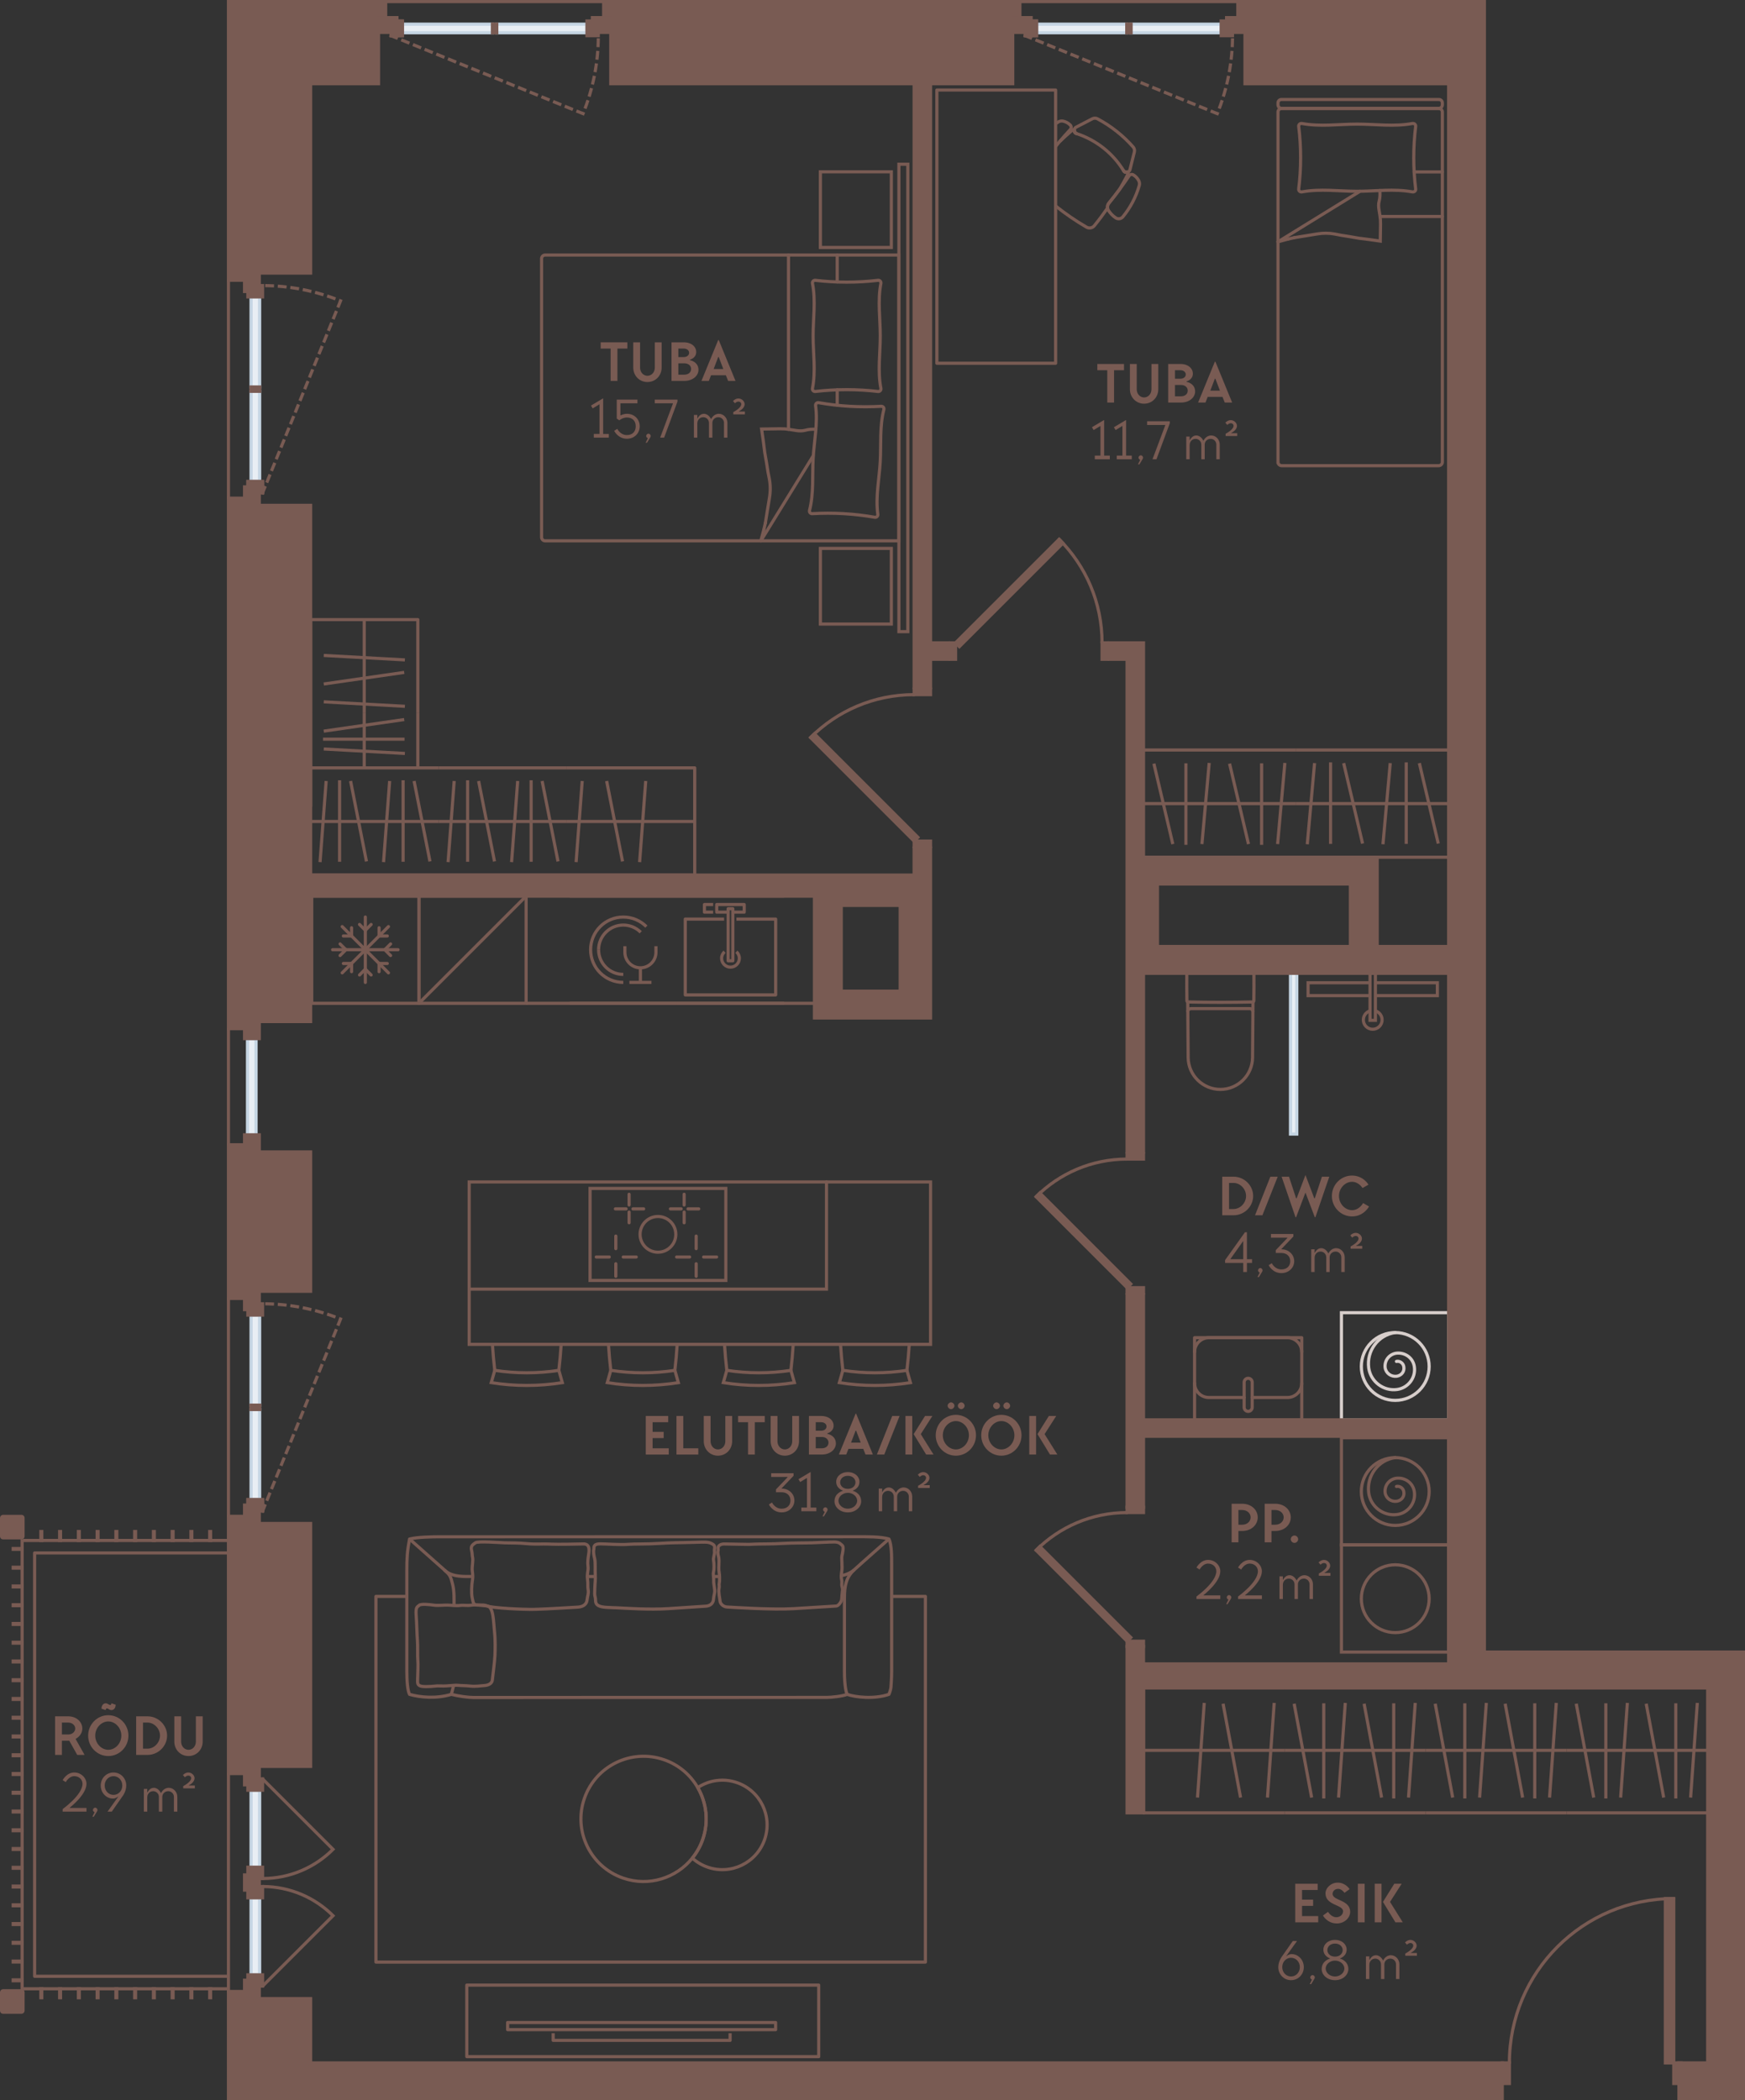 <?xml version="1.0" encoding="UTF-8"?> <svg xmlns="http://www.w3.org/2000/svg" id="Layer_2" viewBox="0 0 276.878 333.287"><rect x="0" y="0" width="276.878" height="333.287" fill="#333333" stroke="none"/><g id="_3_korrus"><rect x="49.462" y="142.208" width="17.009" height="17.009" transform="translate(115.932 301.425) rotate(-180)" fill="none" stroke="#795b53" stroke-linecap="round" stroke-miterlimit="10" stroke-width=".5"></rect><line x1="52.776" y1="150.713" x2="63.156" y2="150.713" fill="none" stroke="#795b53" stroke-linecap="round" stroke-miterlimit="10" stroke-width=".5"></line><line x1="57.966" y1="155.904" x2="57.966" y2="145.522" fill="none" stroke="#795b53" stroke-linecap="round" stroke-miterlimit="10" stroke-width=".5"></line><line x1="54.296" y1="147.042" x2="61.636" y2="154.383" fill="none" stroke="#795b53" stroke-linecap="round" stroke-miterlimit="10" stroke-width=".5"></line><line x1="54.296" y1="154.383" x2="61.636" y2="147.042" fill="none" stroke="#795b53" stroke-linecap="round" stroke-miterlimit="10" stroke-width=".5"></line><line x1="54.881" y1="150.713" x2="53.959" y2="151.633" fill="none" stroke="#795b53" stroke-linecap="round" stroke-miterlimit="10" stroke-width=".5"></line><line x1="53.959" y1="149.793" x2="54.881" y2="150.713" fill="none" stroke="#795b53" stroke-linecap="round" stroke-miterlimit="10" stroke-width=".5"></line><line x1="61.051" y1="150.713" x2="61.973" y2="151.633" fill="none" stroke="#795b53" stroke-linecap="round" stroke-miterlimit="10" stroke-width=".5"></line><line x1="61.973" y1="149.793" x2="61.051" y2="150.713" fill="none" stroke="#795b53" stroke-linecap="round" stroke-miterlimit="10" stroke-width=".5"></line><line x1="55.785" y1="152.896" x2="55.785" y2="154.197" fill="none" stroke="#795b53" stroke-linecap="round" stroke-miterlimit="10" stroke-width=".5"></line><line x1="54.482" y1="152.896" x2="55.785" y2="152.896" fill="none" stroke="#795b53" stroke-linecap="round" stroke-miterlimit="10" stroke-width=".5"></line><line x1="60.149" y1="148.531" x2="61.45" y2="148.531" fill="none" stroke="#795b53" stroke-linecap="round" stroke-miterlimit="10" stroke-width=".5"></line><line x1="60.149" y1="147.228" x2="60.149" y2="148.531" fill="none" stroke="#795b53" stroke-linecap="round" stroke-miterlimit="10" stroke-width=".5"></line><line x1="60.147" y1="152.896" x2="60.147" y2="154.197" fill="none" stroke="#795b53" stroke-linecap="round" stroke-miterlimit="10" stroke-width=".5"></line><line x1="61.45" y1="152.896" x2="60.147" y2="152.896" fill="none" stroke="#795b53" stroke-linecap="round" stroke-miterlimit="10" stroke-width=".5"></line><line x1="55.783" y1="148.531" x2="54.482" y2="148.531" fill="none" stroke="#795b53" stroke-linecap="round" stroke-miterlimit="10" stroke-width=".5"></line><line x1="55.783" y1="147.228" x2="55.783" y2="148.531" fill="none" stroke="#795b53" stroke-linecap="round" stroke-miterlimit="10" stroke-width=".5"></line><line x1="57.966" y1="153.798" x2="57.046" y2="154.72" fill="none" stroke="#795b53" stroke-linecap="round" stroke-miterlimit="10" stroke-width=".5"></line><line x1="57.966" y1="147.627" x2="57.046" y2="146.705" fill="none" stroke="#795b53" stroke-linecap="round" stroke-miterlimit="10" stroke-width=".5"></line><line x1="58.886" y1="146.705" x2="57.966" y2="147.627" fill="none" stroke="#795b53" stroke-linecap="round" stroke-miterlimit="10" stroke-width=".5"></line><line x1="58.886" y1="154.72" x2="57.966" y2="153.798" fill="none" stroke="#795b53" stroke-linecap="round" stroke-miterlimit="10" stroke-width=".5"></line><rect x="66.47" y="142.208" width="17.009" height="17.009" transform="translate(149.949 301.425) rotate(-180)" fill="none" stroke="#795b53" stroke-linecap="round" stroke-miterlimit="10" stroke-width=".5"></rect><line x1="83.479" y1="142.208" x2="66.47" y2="159.217" fill="none" stroke="#795b53" stroke-linecap="round" stroke-miterlimit="10" stroke-width=".5"></line><path d="M134.418,268.879c1.277.457,4.28.806,6.627,0,.097-.206.311-.848.324-1.154s.108-1.364.108-2.49c0-1.126,0-16.024,0-17.12s.011-2.974-.432-3.887c-1.339-.403-3.56-.364-5.186-.364s-64.884.009-66.04.009-3.574.028-4.836.356c-.378,1.968-.432,3.024-.432,5.122s0,14.378,0,15.886c0,1.507.126,3.083.432,3.644,1.682.479,4.226.725,6.627,0,1.247.301,2.681.495,3.511.495s55.25-.012,56.031-.012,2.529-.189,3.267-.483Z" fill="none" stroke="#795b53" stroke-linejoin="round" stroke-width=".5"></path><path d="M134.418,268.879c-.152-.276-.432-1.376-.432-3.644,0-2.268,0-10.424,0-11.666,0-1.824.255-3.269,1.527-4.434s5.532-4.908,5.532-4.908" fill="none" stroke="#795b53" stroke-linejoin="round" stroke-width=".5"></path><path d="M132.701,254.861c.321-.03.814-.638.851-1.079s.068-1.03.103-1.229.058-.378-.051-.779.042-.677-.059-1.046-.06-.906.023-1.423c.112-.699-.069-2.023.02-2.389s.34-1.441.059-1.663-.442-.554-1.295-.557-2.667.115-3.553.135-3.283.016-4.475.091c-1.931.121-3.946.073-4.676.121s-.839.04-1.52.027-2.787-.044-3.198-.056-.974.163-1.0.643c-.007.132.056.29,0,.464s-.012.547.059.809.106.538.092.992-.066,1.174.021,1.551.098,1.488.024,1.771.06.401-.045.896.143,1.591.171,1.961.48.884,1.115.917,7.16.471,10.57.26l6.764-.418Z" fill="none" stroke="#795b53" stroke-linejoin="round" stroke-width=".5"></path><path d="M112.025,254.884c.757-.067,1.154-.521,1.191-1.128s.225-.895.177-1.458-.182-1.086-.153-1.524-.119-.934-.024-1.303.108-1.256.014-1.79.196-.998.135-1.466.268-.907-.363-1.217-.692-.311-3.075-.237-3.041.018-5.201.16-3.98.057-5.135.153-3.417-.075-4.29-.076-1.09.217-1.071.786c-.117.511-.015.992.125,1.555s.05,1.813.095,2.602-.045,1.225-.069,2.021-.068,1.086.056,1.504-.1.971.483,1.315,1.701.304,3.045.368,5.114.323,8.07.129l5.992-.395Z" fill="none" stroke="#795b53" stroke-linejoin="round" stroke-width=".5"></path><path d="M76.888,267.478c.571-.042,1.171-.289,1.232-.879s.381-3.009.411-3.925.089-2.235-.082-3.868-.139-3.873-1.204-3.965-1.749-.219-2.447-.114-1.222-.036-1.836.046-1.441-.056-2.044-.057-1.49.098-2.081.009-2.038-.249-2.327.024-.578.231-.478,1.577.13,3.214.201,3.999-.002,2.566.069,3.23-.028,2.074-.037,2.833-.166,1.267,1.307,1.261,1.366-.154,2.417-.103,2.039-.163,2.683-.1,1.139.031,1.957.12,1.49-.031,2.259-.087Z" fill="none" stroke="#795b53" stroke-linejoin="round" stroke-width=".5"></path><path d="M71.609,268.879c.075-.302.239-.838.359-1.401" fill="none" stroke="#795b53" stroke-linejoin="round" stroke-width=".5"></path><path d="M72.041,254.772c0-.915.062-2.229-.239-3.414s-.371-1.403-1.288-2.222-5.532-4.908-5.532-4.908" fill="none" stroke="#795b53" stroke-linejoin="round" stroke-width=".5"></path><path d="M74.976,250.171c-.9-.027-3.273.222-4.462-1.035" fill="none" stroke="#795b53" stroke-linejoin="round" stroke-width=".5"></path><path d="M133.468,250.047c.667-.115,1.494-.412,2.045-.911" fill="none" stroke="#795b53" stroke-linejoin="round" stroke-width=".5"></path><line x1="114.187" y1="250.18" x2="113.185" y2="250.18" fill="none" stroke="#795b53" stroke-linejoin="round" stroke-width=".5"></line><path d="M91.728,255.033c.828-.06,1.353-.476,1.417-1.104s.282-1.082.175-1.63.013-.923-.101-1.736.162-1.333.08-1.972-.012-1.236.104-1.948.168-1.657-.837-1.635c-3.927.088-4.852.048-5.565.016-.971-.045-1.967.075-3.4-.062s-2.54-.103-3.47-.13-4.301-.306-4.713,0-.75.496-.599,1.149.075.783.17,1.199-.086,1.397-.074,1.859.179.895.045,1.722-.189,2.085-.033,2.809.179,1.092.717,1.135,1.078-.101,1.602.135c.755.34,5.741.589,7.577.549s6.907-.356,6.907-.356Z" fill="none" stroke="#795b53" stroke-linejoin="round" stroke-width=".5"></path><line x1="94.443" y1="250.18" x2="93.145" y2="250.18" fill="none" stroke="#795b53" stroke-linejoin="round" stroke-width=".5"></line><path d="M110.71,283.673c1.783-1.172,4.067-1.538,6.238-.782,3.703,1.29,5.66,5.338,4.37,9.041s-5.338,5.66-9.041,4.37c-.926-.322-1.742-.817-2.426-1.436.694-.863,1.263-1.849,1.648-2.954.99-2.841.607-5.823-.788-8.239Z" fill="none" stroke="#795b53" stroke-linejoin="round" stroke-width=".5"></path><path d="M92.73,285.375c1.805-5.183,7.47-7.921,12.653-6.116,2.342.816,4.177,2.423,5.327,4.414,1.395,2.416,1.778,5.398.788,8.239-.385,1.106-.954,2.092-1.648,2.954-2.56,3.182-6.927,4.581-11.005,3.161-5.183-1.805-7.921-7.47-6.116-12.653Z" fill="none" stroke="#795b53" stroke-linejoin="round" stroke-width=".5"></path><rect x="101.241" y="300.262" width="1.134" height="42.52" transform="translate(423.329 219.714) rotate(90)" fill="none" stroke="#795b53" stroke-linejoin="round" stroke-width=".5"></rect><polyline points="115.844 322.655 115.844 323.789 87.772 323.789 87.772 322.655" fill="none" stroke="#795b53" stroke-linejoin="round" stroke-width=".5"></polyline><rect x="74.068" y="315.021" width="55.836" height="11.348" fill="none" stroke="#795b53" stroke-linejoin="round" stroke-width=".5"></rect><polyline points="141.477 253.336 146.834 253.336 146.834 311.365 59.651 311.365 59.651 253.336 64.55 253.336" fill="none" stroke="#795b53" stroke-linejoin="round" stroke-width=".5"></polyline><polyline points="203.82 287.683 181.441 287.683 181.441 267.841 203.82 267.841" fill="none" stroke="#795b53" stroke-linejoin="round" stroke-width=".5"></polyline><line x1="191.075" y1="270.237" x2="190.008" y2="285.256" fill="none" stroke="#795b53" stroke-linejoin="round" stroke-width=".5"></line><line x1="194.064" y1="270.363" x2="196.839" y2="285.256" fill="none" stroke="#795b53" stroke-linejoin="round" stroke-width=".5"></line><line x1="181.441" y1="277.762" x2="203.82" y2="277.762" fill="none" stroke="#795b53" stroke-linejoin="round" stroke-width=".5"></line><line x1="202.176" y1="270.237" x2="201.109" y2="285.256" fill="none" stroke="#795b53" stroke-linejoin="round" stroke-width=".5"></line><line x1="203.82" y1="267.841" x2="226.2" y2="267.841" fill="none" stroke="#795b53" stroke-linejoin="round" stroke-width=".5"></line><line x1="226.2" y1="287.683" x2="203.82" y2="287.683" fill="none" stroke="#795b53" stroke-linejoin="round" stroke-width=".5"></line><line x1="213.455" y1="270.237" x2="212.388" y2="285.256" fill="none" stroke="#795b53" stroke-linejoin="round" stroke-width=".5"></line><line x1="216.444" y1="270.363" x2="219.219" y2="285.256" fill="none" stroke="#795b53" stroke-linejoin="round" stroke-width=".5"></line><line x1="203.82" y1="277.762" x2="226.2" y2="277.762" fill="none" stroke="#795b53" stroke-linejoin="round" stroke-width=".5"></line><line x1="205.343" y1="270.363" x2="208.118" y2="285.256" fill="none" stroke="#795b53" stroke-linejoin="round" stroke-width=".5"></line><line x1="210.039" y1="270.3" x2="210.039" y2="285.395" fill="none" stroke="#795b53" stroke-linejoin="round" stroke-width=".5"></line><line x1="221.14" y1="270.3" x2="221.14" y2="285.395" fill="none" stroke="#795b53" stroke-linejoin="round" stroke-width=".5"></line><line x1="224.556" y1="270.237" x2="223.488" y2="285.256" fill="none" stroke="#795b53" stroke-linejoin="round" stroke-width=".5"></line><line x1="226.2" y1="267.841" x2="248.579" y2="267.841" fill="none" stroke="#795b53" stroke-linejoin="round" stroke-width=".5"></line><line x1="248.579" y1="287.683" x2="226.2" y2="287.683" fill="none" stroke="#795b53" stroke-linejoin="round" stroke-width=".5"></line><line x1="235.835" y1="270.237" x2="234.767" y2="285.256" fill="none" stroke="#795b53" stroke-linejoin="round" stroke-width=".5"></line><line x1="238.823" y1="270.363" x2="241.598" y2="285.256" fill="none" stroke="#795b53" stroke-linejoin="round" stroke-width=".5"></line><line x1="226.2" y1="277.762" x2="248.579" y2="277.762" fill="none" stroke="#795b53" stroke-linejoin="round" stroke-width=".5"></line><line x1="227.723" y1="270.363" x2="230.498" y2="285.256" fill="none" stroke="#795b53" stroke-linejoin="round" stroke-width=".5"></line><line x1="232.419" y1="270.3" x2="232.419" y2="285.395" fill="none" stroke="#795b53" stroke-linejoin="round" stroke-width=".5"></line><line x1="243.52" y1="270.3" x2="243.52" y2="285.395" fill="none" stroke="#795b53" stroke-linejoin="round" stroke-width=".5"></line><line x1="246.935" y1="270.237" x2="245.868" y2="285.256" fill="none" stroke="#795b53" stroke-linejoin="round" stroke-width=".5"></line><line x1="248.579" y1="267.841" x2="270.959" y2="267.841" fill="none" stroke="#795b53" stroke-linejoin="round" stroke-width=".5"></line><line x1="270.959" y1="287.683" x2="248.579" y2="287.683" fill="none" stroke="#795b53" stroke-linejoin="round" stroke-width=".5"></line><line x1="258.214" y1="270.237" x2="257.147" y2="285.256" fill="none" stroke="#795b53" stroke-linejoin="round" stroke-width=".5"></line><line x1="261.203" y1="270.363" x2="263.978" y2="285.256" fill="none" stroke="#795b53" stroke-linejoin="round" stroke-width=".5"></line><line x1="248.579" y1="277.762" x2="270.959" y2="277.762" fill="none" stroke="#795b53" stroke-linejoin="round" stroke-width=".5"></line><line x1="250.102" y1="270.363" x2="252.877" y2="285.256" fill="none" stroke="#795b53" stroke-linejoin="round" stroke-width=".5"></line><line x1="254.798" y1="270.3" x2="254.798" y2="285.395" fill="none" stroke="#795b53" stroke-linejoin="round" stroke-width=".5"></line><line x1="265.899" y1="270.3" x2="265.899" y2="285.395" fill="none" stroke="#795b53" stroke-linejoin="round" stroke-width=".5"></line><line x1="269.315" y1="270.237" x2="268.247" y2="285.256" fill="none" stroke="#795b53" stroke-linejoin="round" stroke-width=".5"></line><rect x="192.506" y="166.711" width="25.512" height="1" transform="translate(38.051 372.472) rotate(-90)" fill="#e8eef4" stroke="#c5d5e3" stroke-miterlimit="10" stroke-width=".5"></rect><rect x="217.384" y="154.455" width=".85" height="7.463" transform="translate(435.618 316.373) rotate(-180)" fill="none" stroke="#795b53" stroke-miterlimit="10" stroke-width=".5"></rect><polyline points="218.234 157.996 228.065 157.996 228.065 155.955 218.234 155.955" fill="none" stroke="#795b53" stroke-miterlimit="10" stroke-width=".5"></polyline><polyline points="217.384 157.996 207.553 157.996 207.553 155.955 217.384 155.955" fill="none" stroke="#795b53" stroke-miterlimit="10" stroke-width=".5"></polyline><path d="M217.384,160.419c-.615.183-1.063.752-1.063,1.426,0,.822.666,1.488,1.488,1.488s1.488-.666,1.488-1.488c0-.674-.448-1.243-1.063-1.426" fill="none" stroke="#795b53" stroke-miterlimit="10" stroke-width=".5"></path><path d="M188.308,154.455c-.014,1.359-.003,2.994.016,4.353.001.107.087.193.194.195,1.689.038,3.426.058,5.115.058s3.427-.02,5.115-.058c.107-.002.192-.089.194-.195.019-1.359.031-2.993.016-4.353h-10.651Z" fill="none" stroke="#795b53" stroke-miterlimit="10" stroke-width=".5"></path><path d="M188.457,158.992l.067,8.818c.021,2.806,2.303,5.07,5.109,5.07h0c2.806,0,5.087-2.264,5.109-5.07l.067-8.818" fill="none" stroke="#795b53" stroke-miterlimit="10" stroke-width=".5"></path><path d="M198.798,160.56c.002-.275-.221-.5-.496-.5h-9.337c-.275,0-.498.224-.496.5" fill="none" stroke="#795b53" stroke-miterlimit="10" stroke-width=".5"></path><polyline points="113.157 144.748 111.771 144.748 111.771 143.541 113.157 143.541" fill="none" stroke="#795b53" stroke-linejoin="round" stroke-width=".5"></polyline><polyline points="115.531 144.748 113.724 144.748 113.724 143.541 118.083 143.541 118.083 144.748 116.276 144.748" fill="none" stroke="#795b53" stroke-linejoin="round" stroke-width=".5"></polyline><rect x="115.531" y="144.208" width=".745" height="8.255" fill="none" stroke="#795b53" stroke-linejoin="round" stroke-width=".5"></rect><polyline points="116.843 145.851 123.075 145.851 123.075 157.885 108.732 157.885 108.732 145.851 114.894 145.851" fill="none" stroke="#795b53" stroke-linejoin="round" stroke-width=".5"></polyline><line x1="124.407" y1="142.209" x2="107.4" y2="142.209" fill="none" stroke="#795b53" stroke-linejoin="round" stroke-width=".5"></line><line x1="107.4" y1="159.217" x2="124.407" y2="159.217" fill="none" stroke="#795b53" stroke-linejoin="round" stroke-width=".5"></line><path d="M116.843,151.033c.285.257.467.626.467,1.04,0,.777-.63,1.406-1.406,1.406s-1.406-.63-1.406-1.406c0-.414.182-.783.467-1.04" fill="none" stroke="#795b53" stroke-linejoin="round" stroke-width=".5"></path><line x1="90.392" y1="159.217" x2="107.4" y2="159.217" fill="none" stroke="#795b53" stroke-linejoin="round" stroke-width=".5"></line><line x1="107.4" y1="142.209" x2="90.392" y2="142.209" fill="none" stroke="#795b53" stroke-linejoin="round" stroke-width=".5"></line><path d="M98.895,155.897c-1.431,0-2.727-.58-3.666-1.518s-1.518-2.234-1.518-3.666c0-1.431.58-2.727,1.518-3.666s2.234-1.518,3.666-1.518c1.431,0,2.727.58,3.666,1.518" fill="none" stroke="#795b53" stroke-linejoin="round" stroke-width=".5"></path><path d="M98.895,154.628c-2.162,0-3.915-1.753-3.915-3.915" fill="none" stroke="#795b53" stroke-linejoin="round" stroke-width=".5"></path><path d="M94.98,150.713c0-2.162,1.753-3.915,3.915-3.915" fill="none" stroke="#795b53" stroke-linejoin="round" stroke-width=".5"></path><path d="M98.895,146.798c1.002,0,2.004.382,2.769,1.147" fill="none" stroke="#795b53" stroke-linejoin="round" stroke-width=".5"></path><path d="M99.15,150.152v.967c0,1.361,1.103,2.465,2.465,2.465s2.465-1.103,2.465-2.465v-.967" fill="none" stroke="#795b53" stroke-linejoin="round" stroke-width=".5"></path><line x1="101.615" y1="153.583" x2="101.615" y2="155.897" fill="none" stroke="#795b53" stroke-linejoin="round" stroke-width=".5"></line><line x1="99.866" y1="155.897" x2="103.364" y2="155.897" fill="none" stroke="#795b53" stroke-linejoin="round" stroke-width=".5"></line><polyline points="49.289 113.174 49.289 98.329 66.297 98.329 66.297 113.174" fill="none" stroke="#795b53" stroke-linejoin="round" stroke-width=".5"></polyline><line x1="64.243" y1="104.72" x2="51.37" y2="104.012" fill="none" stroke="#795b53" stroke-linejoin="round" stroke-width=".5"></line><line x1="64.135" y1="106.703" x2="51.37" y2="108.544" fill="none" stroke="#795b53" stroke-linejoin="round" stroke-width=".5"></line><line x1="57.793" y1="98.329" x2="57.793" y2="113.174" fill="none" stroke="#795b53" stroke-linejoin="round" stroke-width=".5"></line><line x1="64.243" y1="112.084" x2="51.37" y2="111.376" fill="none" stroke="#795b53" stroke-linejoin="round" stroke-width=".5"></line><line x1="66.297" y1="113.174" x2="66.297" y2="121.856" fill="none" stroke="#795b53" stroke-linejoin="round" stroke-width=".5"></line><line x1="49.289" y1="128.02" x2="49.289" y2="113.174" fill="none" stroke="#795b53" stroke-linejoin="round" stroke-width=".5"></line><line x1="64.243" y1="119.566" x2="51.37" y2="118.858" fill="none" stroke="#795b53" stroke-linejoin="round" stroke-width=".5"></line><line x1="57.793" y1="113.174" x2="57.793" y2="121.856" fill="none" stroke="#795b53" stroke-linejoin="round" stroke-width=".5"></line><line x1="64.135" y1="114.185" x2="51.37" y2="116.025" fill="none" stroke="#795b53" stroke-linejoin="round" stroke-width=".5"></line><line x1="64.189" y1="117.3" x2="51.251" y2="117.3" fill="none" stroke="#795b53" stroke-linejoin="round" stroke-width=".5"></line><polyline points="89.919 121.856 110.234 121.856 110.234 138.864 89.919 138.864" fill="none" stroke="#795b53" stroke-linejoin="round" stroke-width=".5"></polyline><line x1="101.488" y1="136.81" x2="102.457" y2="123.937" fill="none" stroke="#795b53" stroke-linejoin="round" stroke-width=".5"></line><line x1="98.775" y1="136.702" x2="96.256" y2="123.937" fill="none" stroke="#795b53" stroke-linejoin="round" stroke-width=".5"></line><line x1="110.234" y1="130.36" x2="89.919" y2="130.36" fill="none" stroke="#795b53" stroke-linejoin="round" stroke-width=".5"></line><line x1="91.412" y1="136.81" x2="92.38" y2="123.937" fill="none" stroke="#795b53" stroke-linejoin="round" stroke-width=".5"></line><line x1="89.919" y1="138.864" x2="69.604" y2="138.864" fill="none" stroke="#795b53" stroke-linejoin="round" stroke-width=".5"></line><line x1="69.604" y1="121.856" x2="89.919" y2="121.856" fill="none" stroke="#795b53" stroke-linejoin="round" stroke-width=".5"></line><line x1="81.173" y1="136.81" x2="82.142" y2="123.937" fill="none" stroke="#795b53" stroke-linejoin="round" stroke-width=".5"></line><line x1="78.46" y1="136.702" x2="75.941" y2="123.937" fill="none" stroke="#795b53" stroke-linejoin="round" stroke-width=".5"></line><line x1="89.919" y1="130.36" x2="69.604" y2="130.36" fill="none" stroke="#795b53" stroke-linejoin="round" stroke-width=".5"></line><line x1="88.537" y1="136.702" x2="86.018" y2="123.937" fill="none" stroke="#795b53" stroke-linejoin="round" stroke-width=".5"></line><line x1="84.274" y1="136.756" x2="84.274" y2="123.818" fill="none" stroke="#795b53" stroke-linejoin="round" stroke-width=".5"></line><line x1="74.197" y1="136.756" x2="74.197" y2="123.818" fill="none" stroke="#795b53" stroke-linejoin="round" stroke-width=".5"></line><line x1="71.097" y1="136.81" x2="72.066" y2="123.937" fill="none" stroke="#795b53" stroke-linejoin="round" stroke-width=".5"></line><line x1="69.604" y1="138.864" x2="49.289" y2="138.864" fill="none" stroke="#795b53" stroke-linejoin="round" stroke-width=".5"></line><line x1="49.289" y1="121.856" x2="69.604" y2="121.856" fill="none" stroke="#795b53" stroke-linejoin="round" stroke-width=".5"></line><line x1="60.858" y1="136.81" x2="61.827" y2="123.937" fill="none" stroke="#795b53" stroke-linejoin="round" stroke-width=".5"></line><line x1="58.145" y1="136.702" x2="55.626" y2="123.937" fill="none" stroke="#795b53" stroke-linejoin="round" stroke-width=".5"></line><line x1="69.604" y1="130.36" x2="49.289" y2="130.36" fill="none" stroke="#795b53" stroke-linejoin="round" stroke-width=".5"></line><line x1="68.222" y1="136.702" x2="65.703" y2="123.937" fill="none" stroke="#795b53" stroke-linejoin="round" stroke-width=".5"></line><line x1="63.959" y1="136.756" x2="63.959" y2="123.818" fill="none" stroke="#795b53" stroke-linejoin="round" stroke-width=".5"></line><line x1="53.882" y1="136.756" x2="53.882" y2="123.818" fill="none" stroke="#795b53" stroke-linejoin="round" stroke-width=".5"></line><line x1="50.782" y1="136.81" x2="51.751" y2="123.937" fill="none" stroke="#795b53" stroke-linejoin="round" stroke-width=".5"></line><line x1="181.441" y1="119.022" x2="205.648" y2="119.022" fill="none" stroke="#795b53" stroke-linejoin="round" stroke-width=".5"></line><line x1="205.648" y1="136.03" x2="181.441" y2="136.03" fill="none" stroke="#795b53" stroke-linejoin="round" stroke-width=".5"></line><line x1="191.863" y1="121.076" x2="190.708" y2="133.949" fill="none" stroke="#795b53" stroke-linejoin="round" stroke-width=".5"></line><line x1="195.095" y1="121.184" x2="198.097" y2="133.949" fill="none" stroke="#795b53" stroke-linejoin="round" stroke-width=".5"></line><line x1="181.441" y1="127.526" x2="205.648" y2="127.526" fill="none" stroke="#795b53" stroke-linejoin="round" stroke-width=".5"></line><line x1="183.088" y1="121.184" x2="186.09" y2="133.949" fill="none" stroke="#795b53" stroke-linejoin="round" stroke-width=".5"></line><line x1="188.168" y1="121.13" x2="188.168" y2="134.068" fill="none" stroke="#795b53" stroke-linejoin="round" stroke-width=".5"></line><line x1="200.176" y1="121.13" x2="200.176" y2="134.068" fill="none" stroke="#795b53" stroke-linejoin="round" stroke-width=".5"></line><line x1="203.87" y1="121.076" x2="202.716" y2="133.949" fill="none" stroke="#795b53" stroke-linejoin="round" stroke-width=".5"></line><line x1="229.856" y1="136.03" x2="205.648" y2="136.03" fill="none" stroke="#795b53" stroke-linejoin="round" stroke-width=".5"></line><line x1="205.648" y1="119.022" x2="229.856" y2="119.022" fill="none" stroke="#795b53" stroke-linejoin="round" stroke-width=".5"></line><line x1="219.434" y1="133.976" x2="220.589" y2="121.102" fill="none" stroke="#795b53" stroke-linejoin="round" stroke-width=".5"></line><line x1="216.201" y1="133.867" x2="213.2" y2="121.102" fill="none" stroke="#795b53" stroke-linejoin="round" stroke-width=".5"></line><line x1="229.856" y1="127.526" x2="205.648" y2="127.526" fill="none" stroke="#795b53" stroke-linejoin="round" stroke-width=".5"></line><line x1="228.209" y1="133.867" x2="225.207" y2="121.102" fill="none" stroke="#795b53" stroke-linejoin="round" stroke-width=".5"></line><line x1="223.129" y1="133.921" x2="223.129" y2="120.983" fill="none" stroke="#795b53" stroke-linejoin="round" stroke-width=".5"></line><line x1="211.121" y1="133.921" x2="211.121" y2="120.983" fill="none" stroke="#795b53" stroke-linejoin="round" stroke-width=".5"></line><line x1="207.427" y1="133.976" x2="208.581" y2="121.102" fill="none" stroke="#795b53" stroke-linejoin="round" stroke-width=".5"></line><g id="LINE"><rect x="148.652" y="14.289" width="18.843" height="43.354" fill="none" stroke="#795b53" stroke-linejoin="round" stroke-width=".5"></rect></g><path d="M170.609,21.059c.011.011.018.026.03.037-.012-.011-.019-.025-.03-.037Z" fill="none" stroke="#795b53" stroke-linejoin="round" stroke-width=".5"></path><path d="M170.51,20.933c.025.048.061.088.098.127-.038-.039-.073-.079-.098-.127Z" fill="none" stroke="#795b53" stroke-linejoin="round" stroke-width=".5"></path><path d="M170.639,21.096c.054.046.116.083.188.106-.071-.023-.134-.06-.188-.106Z" fill="none" stroke="#795b53" stroke-linejoin="round" stroke-width=".5"></path><path d="M170.492,20.878c.007.018.009.037.018.054-.009-.017-.011-.036-.018-.054Z" fill="none" stroke="#795b53" stroke-linejoin="round" stroke-width=".5"></path><path d="M178.279,27.089c.038.061.087.114.144.156-.056-.041-.105-.093-.144-.156Z" fill="none" stroke="#795b53" stroke-linejoin="round" stroke-width=".5"></path><path d="M170.451,20.734c.005.05.022.097.041.144-.019-.047-.035-.093-.041-.144Z" fill="none" stroke="#795b53" stroke-linejoin="round" stroke-width=".5"></path><path d="M178.423,27.245c.001.001.003.001.004.002-.001-.001-.003-.001-.004-.002Z" fill="none" stroke="#795b53" stroke-linejoin="round" stroke-width=".5"></path><path d="M170.455,20.667c-0.0.023-.006.045-.003.068-.002-.022.003-.045.003-.068Z" fill="none" stroke="#795b53" stroke-linejoin="round" stroke-width=".5"></path><path d="M175.738,33.007c-.04-.252.012-.513.17-.726.604-.736,1.186-1.489,1.751-2.255" fill="none" stroke="#795b53" stroke-linejoin="round" stroke-width=".5"></path><path d="M177.659,30.026c.515-.699,1.016-1.409,1.498-2.133.155-.214.449-.274.676-.138.365.223.662.543.855.925.121.236.148.509.076.764-.518,1.815-1.404,3.505-2.602,4.964-.278.338-.768.409-1.131.165-.469-.315-.866-.725-1.167-1.203-.071-.113-.106-.237-.126-.363" fill="none" stroke="#795b53" stroke-linejoin="round" stroke-width=".5"></path><path d="M167.494,19.625c.156-.096.305-.204.465-.294.231-.129.503-.166.761-.103.416.1.796.314,1.098.618.185.189.195.489.022.69-.592.636-1.167,1.288-1.728,1.951l-.618.763" fill="none" stroke="#795b53" stroke-linejoin="round" stroke-width=".5"></path><path d="M168.112,22.487c.612-.585,1.237-1.156,1.882-1.707.134-.115.294-.196.467-.234-.01.041-.005.081-.006.122-0.0.023-.006.045-.003.068.005.051.022.097.041.144.007.018.009.037.018.054.025.048.061.088.098.127.011.011.018.026.03.037.054.046.116.083.188.106,3.105,1.014,5.746,3.101,7.452,5.886.038.063.088.115.144.156.001.001.003.001.004.002.056.041.119.07.185.087.001 0.0.003.001.004.002.012.003.023-.001.035.002.057.011.114.016.172.008.026-.003.048-.014.072-.021.036-.01.074-.014.108-.032.002.177-.039.351-.12.509-.387.754-.797,1.495-1.225,2.226-.565.766-1.147,1.519-1.751,2.255-.159.212-.21.474-.17.726-.669.962-1.363,1.907-2.107,2.815-.3.367-.822.462-1.231.223-1.719-.998-3.357-2.123-4.906-3.362" fill="none" stroke="#795b53" stroke-linejoin="round" stroke-width=".5"></path><path d="M178.426,27.247c.055.04.118.069.185.087-.066-.017-.129-.046-.185-.087Z" fill="none" stroke="#795b53" stroke-linejoin="round" stroke-width=".5"></path><path d="M178.822,27.345c.025-.003.048-.015.072-.021-.025.007-.047.018-.072.021Z" fill="none" stroke="#795b53" stroke-linejoin="round" stroke-width=".5"></path><path d="M178.65,27.337c.058.011.116.016.172.008-.058.008-.116.003-.172-.008Z" fill="none" stroke="#795b53" stroke-linejoin="round" stroke-width=".5"></path><path d="M170.827,21.202c-.071-.023-.134-.06-.188-.106-.012-.01-.019-.025-.03-.037-.038-.039-.074-.079-.098-.127-.009-.017-.011-.037-.018-.054-.018-.046-.035-.094-.041-.144-.002-.022.003-.045.003-.068.001-.054.001-.108.019-.162.045-.137.142-.251.27-.318l1.996-1.036.58-.3c.257-.134.564-.132.82.005,2.138,1.137,4.053,2.65,5.655,4.466.192.217.265.515.194.797l-.158.634-.545,2.181c-.05.2-.206.338-.391.39-.024.007-.048.018-.072.021-.056.007-.114.003-.172-.008-.013-.002-.026-0-.039-.003-.067-.017-.13-.047-.185-.087-.001-.001-.003-.001-.004-.002-.057-.042-.106-.095-.144-.156" fill="none" stroke="#795b53" stroke-linejoin="round" stroke-width=".5"></path><path d="M178.615,27.335c-.001-0.0.022-.001.035.002-.012-.002-.023.001-.035-.002Z" fill="none" stroke="#795b53" stroke-linejoin="round" stroke-width=".5"></path><rect x="32.314" y="171.774" width="15.27" height="1.361" transform="translate(-132.506 212.404) rotate(-90)" fill="#e8eef4" stroke="#c5d5e3" stroke-miterlimit="10" stroke-width=".5"></rect><rect x="38.615" y="180.276" width="2.711" height="2.339" transform="translate(-141.475 221.416) rotate(-90)" fill="#795b53" stroke="#795b53" stroke-linecap="round" stroke-miterlimit="10" stroke-width=".5"></rect><rect x="38.615" y="162.295" width="2.711" height="2.339" transform="translate(-123.494 203.434) rotate(-90)" fill="#795b53" stroke="#795b53" stroke-linecap="round" stroke-miterlimit="10" stroke-width=".5"></rect><rect x="33.356" y="230.143" width="14.321" height="1.361" transform="translate(-190.307 271.339) rotate(-90)" fill="#e8eef4" stroke="#c5d5e3" stroke-miterlimit="10" stroke-width=".5"></rect><rect x="33.356" y="215.17" width="14.321" height="1.361" transform="translate(256.366 175.334) rotate(90)" fill="#e8eef4" stroke="#c5d5e3" stroke-miterlimit="10" stroke-width=".5"></rect><rect x="40.19" y="222.656" width=".652" height="1.361" transform="translate(-182.821 263.853) rotate(-90)" fill="#795b53" stroke="#795b53" stroke-linecap="round" stroke-miterlimit="10" stroke-width=".5"></rect><rect x="40.19" y="222.656" width=".652" height="1.361" transform="translate(263.853 182.821) rotate(90)" fill="#795b53" stroke="#795b53" stroke-linecap="round" stroke-miterlimit="10" stroke-width=".5"></rect><polygon points="41.14 239.778 41.14 241.762 38.801 241.762 38.801 238.842 39.326 238.842 39.326 237.983 41.664 237.983 41.664 239.778 41.14 239.778" fill="#795b53" stroke="#795b53" stroke-linecap="round" stroke-miterlimit="10" stroke-width=".5"></polygon><polygon points="41.14 206.896 41.664 206.896 41.664 208.69 39.326 208.69 39.326 207.831 38.801 207.831 38.801 204.911 41.14 204.911 41.14 206.896" fill="#795b53" stroke="#795b53" stroke-linecap="round" stroke-miterlimit="10" stroke-width=".5"></polygon><rect x="39.598" y="237.711" width="1.794" height="2.339" transform="translate(-198.386 279.375) rotate(-90)" fill="#795b53" stroke="#795b53" stroke-linecap="round" stroke-miterlimit="10" stroke-width=".5"></rect><rect x="33.356" y="68.568" width="14.321" height="1.361" transform="translate(-28.732 109.764) rotate(-90)" fill="#e8eef4" stroke="#c5d5e3" stroke-miterlimit="10" stroke-width=".5"></rect><rect x="33.356" y="53.595" width="14.321" height="1.361" transform="translate(94.791 13.759) rotate(90)" fill="#e8eef4" stroke="#c5d5e3" stroke-miterlimit="10" stroke-width=".5"></rect><rect x="40.19" y="61.081" width=".652" height="1.361" transform="translate(-21.246 102.278) rotate(-90)" fill="#795b53" stroke="#795b53" stroke-linecap="round" stroke-miterlimit="10" stroke-width=".5"></rect><rect x="40.19" y="61.081" width=".652" height="1.361" transform="translate(102.278 21.246) rotate(90)" fill="#795b53" stroke="#795b53" stroke-linecap="round" stroke-miterlimit="10" stroke-width=".5"></rect><polygon points="41.14 78.203 41.14 80.187 38.801 80.187 38.801 77.267 39.326 77.267 39.326 76.409 41.664 76.409 41.664 78.203 41.14 78.203" fill="#795b53" stroke="#795b53" stroke-linecap="round" stroke-miterlimit="10" stroke-width=".5"></polygon><polygon points="41.14 45.321 41.664 45.321 41.664 47.115 39.326 47.115 39.326 46.256 38.801 46.256 38.801 43.337 41.14 43.337 41.14 45.321" fill="#795b53" stroke="#795b53" stroke-linecap="round" stroke-miterlimit="10" stroke-width=".5"></polygon><rect x="39.598" y="76.136" width="1.794" height="2.339" transform="translate(-36.811 117.801) rotate(-90)" fill="#795b53" stroke="#795b53" stroke-linecap="round" stroke-miterlimit="10" stroke-width=".5"></rect><rect x="63.839" y="3.836" width="14.321" height="1.361" fill="#e8eef4" stroke="#c5d5e3" stroke-miterlimit="10" stroke-width=".5"></rect><rect x="78.812" y="3.836" width="14.321" height="1.361" transform="translate(171.945 9.032) rotate(-180)" fill="#e8eef4" stroke="#c5d5e3" stroke-miterlimit="10" stroke-width=".5"></rect><rect x="78.16" y="3.836" width=".652" height="1.361" fill="#795b53" stroke="#795b53" stroke-linecap="round" stroke-miterlimit="10" stroke-width=".5"></rect><rect x="78.16" y="3.836" width=".652" height="1.361" transform="translate(156.972 9.032) rotate(180)" fill="#795b53" stroke="#795b53" stroke-linecap="round" stroke-miterlimit="10" stroke-width=".5"></rect><polygon points="62.045 5.14 60.061 5.14 60.061 2.801 62.981 2.801 62.981 3.326 63.839 3.326 63.839 5.664 62.045 5.664 62.045 5.14" fill="#795b53" stroke="#795b53" stroke-linecap="round" stroke-miterlimit="10" stroke-width=".5"></polygon><polygon points="94.927 5.14 94.927 5.664 93.133 5.664 93.133 3.326 93.992 3.326 93.992 2.801 96.911 2.801 96.911 5.14 94.927 5.14" fill="#795b53" stroke="#795b53" stroke-linecap="round" stroke-miterlimit="10" stroke-width=".5"></polygon><rect x="62.045" y="3.326" width="1.794" height="2.339" fill="#795b53" stroke="#795b53" stroke-linecap="round" stroke-miterlimit="10" stroke-width=".5"></rect><rect x="164.469" y="3.836" width="14.321" height="1.361" fill="#e8eef4" stroke="#c5d5e3" stroke-miterlimit="10" stroke-width=".5"></rect><rect x="179.442" y="3.836" width="14.321" height="1.361" transform="translate(373.205 9.032) rotate(-180)" fill="#e8eef4" stroke="#c5d5e3" stroke-miterlimit="10" stroke-width=".5"></rect><rect x="178.79" y="3.836" width=".652" height="1.361" fill="#795b53" stroke="#795b53" stroke-linecap="round" stroke-miterlimit="10" stroke-width=".5"></rect><rect x="178.79" y="3.836" width=".652" height="1.361" transform="translate(358.232 9.032) rotate(180)" fill="#795b53" stroke="#795b53" stroke-linecap="round" stroke-miterlimit="10" stroke-width=".5"></rect><polygon points="162.675 5.14 160.691 5.14 160.691 2.801 163.611 2.801 163.611 3.326 164.469 3.326 164.469 5.664 162.675 5.664 162.675 5.14" fill="#795b53" stroke="#795b53" stroke-linecap="round" stroke-miterlimit="10" stroke-width=".5"></polygon><polygon points="195.557 5.14 195.557 5.664 193.763 5.664 193.763 3.326 194.622 3.326 194.622 2.801 197.541 2.801 197.541 5.14 195.557 5.14" fill="#795b53" stroke="#795b53" stroke-linecap="round" stroke-miterlimit="10" stroke-width=".5"></polygon><rect x="162.675" y="3.326" width="1.794" height="2.339" fill="#795b53" stroke="#795b53" stroke-linecap="round" stroke-miterlimit="10" stroke-width=".5"></rect><rect x="34.407" y="289.52" width="12.219" height="1.361" transform="translate(330.717 249.685) rotate(90)" fill="#e8eef4" stroke="#c5d5e3" stroke-miterlimit="10" stroke-width=".5"></rect><rect x="34.407" y="306.595" width="12.219" height="1.361" transform="translate(-266.76 347.792) rotate(-90)" fill="#e8eef4" stroke="#c5d5e3" stroke-miterlimit="10" stroke-width=".5"></rect><polygon points="39.326 314.244 38.801 314.244 38.801 317.163 41.14 317.163 41.14 315.179 41.664 315.179 41.664 313.385 39.326 313.385 39.326 314.244" fill="#795b53" stroke="#795b53" stroke-linecap="round" stroke-miterlimit="10" stroke-width=".5"></polygon><polygon points="41.14 282.297 41.14 280.313 38.801 280.313 38.801 283.233 39.326 283.233 39.326 284.091 41.664 284.091 41.664 282.297 41.14 282.297" fill="#795b53" stroke="#795b53" stroke-linecap="round" stroke-miterlimit="10" stroke-width=".5"></polygon><polygon points="39.326 297.535 38.801 297.535 38.801 299.942 39.326 299.942 39.326 301.166 41.664 301.166 41.664 299.372 41.14 299.372 41.14 298.104 41.664 298.104 41.664 296.31 39.326 296.31 39.326 297.535" fill="#795b53" stroke="#795b53" stroke-linecap="round" stroke-miterlimit="10" stroke-width=".5"></polygon><path d="M41.664,282.297l11.177,11.177c-2.86,2.86-6.812,4.629-11.177,4.629" fill="none" stroke="#795b53" stroke-linecap="round" stroke-miterlimit="10" stroke-width=".5"></path><path d="M41.664,315.179l11.177-11.177c-2.86-2.86-6.812-4.629-11.177-4.629" fill="none" stroke="#795b53" stroke-linecap="round" stroke-miterlimit="10" stroke-width=".5"></path><rect x="145.044" y="133.478" width="2.608" height=".85" fill="#795b53" stroke="#795b53" stroke-linecap="round" stroke-miterlimit="10" stroke-width=".5"></rect><rect x="145.044" y="109.384" width="2.608" height=".85" fill="#795b53" stroke="#795b53" stroke-linecap="round" stroke-miterlimit="10" stroke-width=".5"></rect><polygon points="129.222 116.454 128.608 117.042 145.044 133.478 145.645 132.877 129.222 116.454" fill="#795b53" stroke="#795b53" stroke-linecap="round" stroke-miterlimit="10" stroke-width=".5"></polygon><path d="M145.044,110.234c-6.416,0-12.225,2.601-16.43,6.806" fill="none" stroke="#795b53" stroke-linecap="round" stroke-miterlimit="10" stroke-width=".5"></path><rect x="149.891" y="102.893" width="2.608" height=".85" transform="translate(254.513 -47.877) rotate(90)" fill="#795b53" stroke="#795b53" stroke-linecap="round" stroke-miterlimit="10" stroke-width=".5"></rect><rect x="173.985" y="102.893" width="2.608" height=".85" transform="translate(278.607 -71.972) rotate(90)" fill="#795b53" stroke="#795b53" stroke-linecap="round" stroke-miterlimit="10" stroke-width=".5"></rect><polygon points="168.645 86.192 168.056 85.578 151.62 102.014 152.221 102.615 168.645 86.192" fill="#795b53" stroke="#795b53" stroke-linecap="round" stroke-miterlimit="10" stroke-width=".5"></polygon><path d="M174.864,102.014c0-6.416-2.601-12.225-6.806-16.43" fill="none" stroke="#795b53" stroke-linecap="round" stroke-miterlimit="10" stroke-width=".5"></path><path d="M178.833,240.033c-5.636,0-10.738,2.284-14.432,5.978" fill="none" stroke="#795b53" stroke-linecap="round" stroke-miterlimit="10" stroke-width=".5"></path><rect x="178.833" y="260.442" width="2.608" height=".85" fill="#795b53" stroke="#795b53" stroke-linecap="round" stroke-miterlimit="10" stroke-width=".5"></rect><rect x="178.833" y="239.182" width="2.608" height=".85" fill="#795b53" stroke="#795b53" stroke-linecap="round" stroke-miterlimit="10" stroke-width=".5"></rect><rect x="171.494" y="242.726" width=".836" height="20.409" transform="translate(-128.497 195.642) rotate(-45)" fill="#795b53" stroke="#795b53" stroke-linecap="round" stroke-miterlimit="10" stroke-width=".5"></rect><path d="M178.833,183.935c-5.636,0-10.738,2.284-14.432,5.978" fill="none" stroke="#795b53" stroke-linecap="round" stroke-miterlimit="10" stroke-width=".5"></path><rect x="178.833" y="204.345" width="2.608" height=".85" fill="#795b53" stroke="#795b53" stroke-linecap="round" stroke-miterlimit="10" stroke-width=".5"></rect><rect x="178.833" y="183.085" width="2.608" height=".85" fill="#795b53" stroke="#795b53" stroke-linecap="round" stroke-miterlimit="10" stroke-width=".5"></rect><rect x="171.494" y="186.628" width=".836" height="20.409" transform="translate(-88.83 179.212) rotate(-45)" fill="#795b53" stroke="#795b53" stroke-linecap="round" stroke-miterlimit="10" stroke-width=".5"></rect><path d="M239.494,327.368c0-14.403,11.676-26.079,26.079-26.079" fill="none" stroke="#795b53" stroke-linecap="round" stroke-miterlimit="10" stroke-width=".5"></path><rect x="265.573" y="327.368" width="1.134" height="3.26" transform="translate(532.279 657.996) rotate(180)" fill="#795b53" stroke="#795b53" stroke-linecap="round" stroke-miterlimit="10" stroke-width=".5"></rect><rect x="251.867" y="313.663" width="26.079" height="1.332" transform="translate(-49.422 579.235) rotate(-90)" fill="#795b53" stroke="#795b53" stroke-linecap="round" stroke-miterlimit="10" stroke-width=".5"></rect><rect x="238.36" y="327.368" width="1.134" height="3.26" transform="translate(477.854 657.996) rotate(180)" fill="#795b53" stroke="#795b53" stroke-linecap="round" stroke-miterlimit="10" stroke-width=".5"></rect><line x1="196.408" y1=".25" x2="61.195" y2=".25" fill="none" stroke="#795b53" stroke-linecap="round" stroke-miterlimit="10" stroke-width=".5"></line><line x1="36.25" y1="44.47" x2="36.25" y2="79.053" fill="none" stroke="#795b53" stroke-linecap="round" stroke-miterlimit="10" stroke-width=".5"></line><line x1="36.25" y1="163.242" x2="36.25" y2="181.667" fill="none" stroke="#795b53" stroke-linecap="round" stroke-miterlimit="10" stroke-width=".5"></line><line x1="36.25" y1="206.045" x2="36.25" y2="240.628" fill="none" stroke="#795b53" stroke-linecap="round" stroke-miterlimit="10" stroke-width=".5"></line><line x1="36.25" y1="281.447" x2="36.25" y2="316.03" fill="none" stroke="#795b53" stroke-linecap="round" stroke-miterlimit="10" stroke-width=".5"></line><rect x=".25" y="315.916" width="3.402" height="3.402" rx=".227" ry=".227" transform="translate(-315.666 319.568) rotate(-90)" fill="#795b53" stroke="#795b53" stroke-width=".5"></rect><rect x=".25" y="240.638" width="3.402" height="3.402" rx=".227" ry=".227" transform="translate(-240.388 244.29) rotate(-90)" fill="#795b53" stroke="#795b53" stroke-width=".5"></rect><line x1="3.68" y1="244.455" x2="36.25" y2="244.455" fill="none" stroke="#795b53" stroke-linejoin="round" stroke-width=".5"></line><line x1="3.51" y1="244.256" x2="3.51" y2="315.916" fill="none" stroke="#795b53" stroke-linejoin="round" stroke-width=".5"></line><line x1="3.68" y1="315.604" x2="36.25" y2="315.604" fill="none" stroke="#795b53" stroke-linejoin="round" stroke-width=".5"></line><polyline points="36.25 313.62 5.494 313.62 5.494 246.439 36.25 246.439" fill="none" stroke="#795b53" stroke-linejoin="round" stroke-width=".5"></polyline><rect x="2.73" y="313.549" width=".142" height="1.417" transform="translate(-311.457 317.059) rotate(-90)" fill="none" stroke="#795b53" stroke-linecap="square" stroke-width=".5"></rect><rect x="2.73" y="310.573" width=".142" height="1.417" transform="translate(-308.48 314.083) rotate(-90)" fill="none" stroke="#795b53" stroke-linecap="square" stroke-width=".5"></rect><rect x="2.73" y="307.596" width=".142" height="1.417" transform="translate(-305.504 311.106) rotate(-90)" fill="none" stroke="#795b53" stroke-linecap="square" stroke-width=".5"></rect><rect x="2.73" y="304.62" width=".142" height="1.417" transform="translate(-302.528 308.13) rotate(-90)" fill="none" stroke="#795b53" stroke-linecap="square" stroke-width=".5"></rect><rect x="2.73" y="301.644" width=".142" height="1.417" transform="translate(-299.551 305.154) rotate(-90)" fill="none" stroke="#795b53" stroke-linecap="square" stroke-width=".5"></rect><rect x="2.73" y="298.667" width=".142" height="1.417" transform="translate(-296.575 302.177) rotate(-90)" fill="none" stroke="#795b53" stroke-linecap="square" stroke-width=".5"></rect><rect x="2.73" y="295.691" width=".142" height="1.417" transform="translate(-293.598 299.201) rotate(-90)" fill="none" stroke="#795b53" stroke-linecap="square" stroke-width=".5"></rect><rect x="2.73" y="292.715" width=".142" height="1.417" transform="translate(-290.622 296.224) rotate(-90)" fill="none" stroke="#795b53" stroke-linecap="square" stroke-width=".5"></rect><rect x="2.73" y="289.738" width=".142" height="1.417" transform="translate(-287.646 293.248) rotate(-90)" fill="none" stroke="#795b53" stroke-linecap="square" stroke-width=".5"></rect><rect x="2.73" y="286.762" width=".142" height="1.417" transform="translate(-284.669 290.272) rotate(-90)" fill="none" stroke="#795b53" stroke-linecap="square" stroke-width=".5"></rect><rect x="2.73" y="283.785" width=".142" height="1.417" transform="translate(-281.693 287.295) rotate(-90)" fill="none" stroke="#795b53" stroke-linecap="square" stroke-width=".5"></rect><rect x="2.73" y="280.809" width=".142" height="1.417" transform="translate(-278.717 284.319) rotate(-90)" fill="none" stroke="#795b53" stroke-linecap="square" stroke-width=".5"></rect><rect x="2.73" y="277.833" width=".142" height="1.417" transform="translate(-275.74 281.343) rotate(-90)" fill="none" stroke="#795b53" stroke-linecap="square" stroke-width=".5"></rect><rect x="2.73" y="274.856" width=".142" height="1.417" transform="translate(-272.764 278.366) rotate(-90)" fill="none" stroke="#795b53" stroke-linecap="square" stroke-width=".5"></rect><rect x="2.73" y="271.88" width=".142" height="1.417" transform="translate(-269.787 275.39) rotate(-90)" fill="none" stroke="#795b53" stroke-linecap="square" stroke-width=".5"></rect><rect x="2.73" y="268.904" width=".142" height="1.417" transform="translate(-266.811 272.413) rotate(-90)" fill="none" stroke="#795b53" stroke-linecap="square" stroke-width=".5"></rect><rect x="2.73" y="265.927" width=".142" height="1.417" transform="translate(-263.835 269.437) rotate(-90)" fill="none" stroke="#795b53" stroke-linecap="square" stroke-width=".5"></rect><rect x="2.73" y="262.951" width=".142" height="1.417" transform="translate(-260.858 266.461) rotate(-90)" fill="none" stroke="#795b53" stroke-linecap="square" stroke-width=".5"></rect><rect x="2.73" y="259.974" width=".142" height="1.417" transform="translate(-257.882 263.484) rotate(-90)" fill="none" stroke="#795b53" stroke-linecap="square" stroke-width=".5"></rect><rect x="2.73" y="256.998" width=".142" height="1.417" transform="translate(-254.906 260.508) rotate(-90)" fill="none" stroke="#795b53" stroke-linecap="square" stroke-width=".5"></rect><rect x="2.73" y="254.022" width=".142" height="1.417" transform="translate(-251.929 257.531) rotate(-90)" fill="none" stroke="#795b53" stroke-linecap="square" stroke-width=".5"></rect><rect x="2.73" y="251.045" width=".142" height="1.417" transform="translate(-248.953 254.555) rotate(-90)" fill="none" stroke="#795b53" stroke-linecap="square" stroke-width=".5"></rect><rect x="2.73" y="248.069" width=".142" height="1.417" transform="translate(-245.976 251.579) rotate(-90)" fill="none" stroke="#795b53" stroke-linecap="square" stroke-width=".5"></rect><rect x="2.73" y="245.093" width=".142" height="1.417" transform="translate(-243 248.602) rotate(-90)" fill="none" stroke="#795b53" stroke-linecap="square" stroke-width=".5"></rect><rect x="6.486" y="315.604" width=".142" height="1.417" transform="translate(13.114 632.626) rotate(-180)" fill="none" stroke="#795b53" stroke-linecap="square" stroke-width=".5"></rect><rect x="9.463" y="315.604" width=".142" height="1.417" transform="translate(19.067 632.626) rotate(-180)" fill="none" stroke="#795b53" stroke-linecap="square" stroke-width=".5"></rect><rect x="12.439" y="315.604" width=".142" height="1.417" transform="translate(25.02 632.626) rotate(-180)" fill="none" stroke="#795b53" stroke-linecap="square" stroke-width=".5"></rect><rect x="15.415" y="315.604" width=".142" height="1.417" transform="translate(30.972 632.626) rotate(-180)" fill="none" stroke="#795b53" stroke-linecap="square" stroke-width=".5"></rect><rect x="18.392" y="315.604" width=".142" height="1.417" transform="translate(36.925 632.626) rotate(-180)" fill="none" stroke="#795b53" stroke-linecap="square" stroke-width=".5"></rect><rect x="21.368" y="315.604" width=".142" height="1.417" transform="translate(42.878 632.626) rotate(-180)" fill="none" stroke="#795b53" stroke-linecap="square" stroke-width=".5"></rect><rect x="24.344" y="315.604" width=".142" height="1.417" transform="translate(48.831 632.626) rotate(-180)" fill="none" stroke="#795b53" stroke-linecap="square" stroke-width=".5"></rect><rect x="27.321" y="315.604" width=".142" height="1.417" transform="translate(54.783 632.626) rotate(-180)" fill="none" stroke="#795b53" stroke-linecap="square" stroke-width=".5"></rect><rect x="30.297" y="315.604" width=".142" height="1.417" transform="translate(60.736 632.626) rotate(-180)" fill="none" stroke="#795b53" stroke-linecap="square" stroke-width=".5"></rect><rect x="33.274" y="315.604" width=".142" height="1.417" transform="translate(66.689 632.626) rotate(-180)" fill="none" stroke="#795b53" stroke-linecap="square" stroke-width=".5"></rect><rect x="6.486" y="243.037" width=".142" height="1.417" transform="translate(13.114 487.492) rotate(-180)" fill="none" stroke="#795b53" stroke-linecap="square" stroke-width=".5"></rect><rect x="9.463" y="243.037" width=".142" height="1.417" transform="translate(19.067 487.492) rotate(-180)" fill="none" stroke="#795b53" stroke-linecap="square" stroke-width=".5"></rect><rect x="12.439" y="243.037" width=".142" height="1.417" transform="translate(25.02 487.492) rotate(-180)" fill="none" stroke="#795b53" stroke-linecap="square" stroke-width=".5"></rect><rect x="15.415" y="243.037" width=".142" height="1.417" transform="translate(30.972 487.492) rotate(-180)" fill="none" stroke="#795b53" stroke-linecap="square" stroke-width=".5"></rect><rect x="18.392" y="243.037" width=".142" height="1.417" transform="translate(36.925 487.492) rotate(-180)" fill="none" stroke="#795b53" stroke-linecap="square" stroke-width=".5"></rect><rect x="21.368" y="243.037" width=".142" height="1.417" transform="translate(42.878 487.492) rotate(-180)" fill="none" stroke="#795b53" stroke-linecap="square" stroke-width=".5"></rect><rect x="24.344" y="243.037" width=".142" height="1.417" transform="translate(48.831 487.492) rotate(-180)" fill="none" stroke="#795b53" stroke-linecap="square" stroke-width=".5"></rect><rect x="27.321" y="243.037" width=".142" height="1.417" transform="translate(54.783 487.492) rotate(-180)" fill="none" stroke="#795b53" stroke-linecap="square" stroke-width=".5"></rect><rect x="30.297" y="243.037" width=".142" height="1.417" transform="translate(60.736 487.492) rotate(-180)" fill="none" stroke="#795b53" stroke-linecap="square" stroke-width=".5"></rect><rect x="33.274" y="243.037" width=".142" height="1.417" transform="translate(66.689 487.492) rotate(-180)" fill="none" stroke="#795b53" stroke-linecap="square" stroke-width=".5"></rect><path d="M129.375,62.124c1.654-.193,3.311-.289,4.969-.289s3.316.096,4.969.289c.142.017.27-.037.355-.129s.129-.224.102-.364c-.537-2.762-.098-5.545-.098-8.327-0-2.783-.44-5.565.098-8.327.027-.14-.016-.272-.102-.364s-.213-.146-.355-.129c-1.654.193-3.311.289-4.969.289s-3.316-.096-4.969-.289c-.142-.017-.27.037-.355.129s-.129.224-.102.364c.537,2.762.098,5.545.098,8.327 0,2.783.44,5.565-.098,8.327-.027.14.016.272.102.364s.213.146.355.129Z" fill="none" stroke="#795b53" stroke-linecap="round" stroke-miterlimit="10" stroke-width=".5"></path><path d="M128.874,81.514c1.662-.097,3.323-.098,4.978-.002s3.304.287,4.944.575c.141.025.271-.021.362-.108s.142-.216.122-.358c-.377-2.788.223-5.541.383-8.319.16-2.778-.118-5.581.578-8.308.035-.138-0-.272-.08-.369s-.205-.158-.347-.149c-1.662.097-3.323.098-4.978.002s-3.304-.287-4.944-.575c-.141-.025-.271.021-.362.108s-.142.216-.122.358c.377,2.788-.223,5.541-.383,8.319-.16,2.778.118,5.581-.578,8.308-.035.138 0.0.272.08.369s.205.158.347.149Z" fill="none" stroke="#795b53" stroke-linecap="round" stroke-miterlimit="10" stroke-width=".5"></path><rect x="130.17" y="87.026" width="11.256" height="12.008" transform="translate(271.597 186.061) rotate(180)" fill="none" stroke="#795b53" stroke-linecap="round" stroke-miterlimit="10" stroke-width=".5"></rect><rect x="130.17" y="27.264" width="11.256" height="12.008" transform="translate(271.597 66.536) rotate(180)" fill="none" stroke="#795b53" stroke-linecap="round" stroke-miterlimit="10" stroke-width=".5"></rect><path d="M117.211,85.826h-30.711c-.313,0-.567-.254-.567-.567v-44.22c0-.313.254-.567.567-.567h56.126s0,45.354,0,45.354h-25.415" fill="none" stroke="#795b53" stroke-linecap="round" stroke-miterlimit="10" stroke-width=".5"></path><rect x="142.626" y="26.064" width="1.417" height="74.17" transform="translate(286.67 126.299) rotate(180)" fill="none" stroke="#795b53" stroke-linecap="round" stroke-miterlimit="10" stroke-width=".5"></rect><g id="LWPOLYLINE"><line x1="132.837" y1="40.472" x2="132.837" y2="44.746" fill="none" stroke="#795b53" stroke-linecap="round" stroke-miterlimit="10" stroke-width=".5"></line><line x1="132.837" y1="61.862" x2="132.837" y2="64.315" fill="none" stroke="#795b53" stroke-linecap="round" stroke-miterlimit="10" stroke-width=".5"></line><line x1="129.023" y1="72.349" x2="120.722" y2="85.826" fill="none" stroke="#795b53" stroke-linecap="round" stroke-miterlimit="10" stroke-width=".5"></line></g><g id="LINE-2"><line x1="125.11" y1="68.124" x2="125.11" y2="40.472" fill="none" stroke="#795b53" stroke-linecap="round" stroke-miterlimit="10" stroke-width=".5"></line></g><g id="ARC"><path d="M121.195,84.069c-.166.583-.324,1.169-.474,1.757" fill="none" stroke="#795b53" stroke-linecap="round" stroke-miterlimit="10" stroke-width=".5"></path></g><g id="ARC-2"><path d="M121.439,83.005c-.09.352-.171.707-.244,1.064" fill="none" stroke="#795b53" stroke-linecap="round" stroke-miterlimit="10" stroke-width=".5"></path></g><g id="ARC-3"><path d="M121.439,83.005c.197-1.165.414-2.631.643-3.961.176-1.02.174-2.063-.018-3.08-.075-.396-.148-.775-.207-1.056-.153-1.03-.324-2.056-.512-3.079-.15-1.25-.318-2.498-.504-3.743l2.947-.044c.494-.007.988.028,1.476.106l1.043.167c.488.078.993.095,1.469-.036.547-.151,1.113-.199,1.676-.143" fill="none" stroke="#795b53" stroke-linecap="round" stroke-miterlimit="10" stroke-width=".5"></path></g><rect x="212.845" y="245.164" width="17.011" height="17.008" fill="none" stroke="#795b53" stroke-linecap="round" stroke-miterlimit="10" stroke-width=".5"></rect><circle cx="221.382" cy="253.699" r="5.381" fill="none" stroke="#795b53" stroke-linecap="round" stroke-miterlimit="10" stroke-width=".5"></circle><rect x="212.845" y="228.156" width="17.011" height="17.008" fill="none" stroke="#795b53" stroke-linecap="round" stroke-miterlimit="10" stroke-width=".5"></rect><path d="M221.382,231.31c-2.722.371-4.578,2.907-4.206,5.628.309,2.165,2.351,3.711,4.516,3.402h0c1.732-.247,2.969-1.855,2.722-3.587h0c-.186-1.423-1.485-2.35-2.907-2.165h0c-1.113.186-1.856,1.175-1.732,2.288h0c.124.866.928,1.484,1.856,1.361.742-.124,1.237-.742,1.113-1.484h0c-.062-.557-.619-.99-1.175-.866h0" fill="none" stroke="#795b53" stroke-linecap="round" stroke-miterlimit="10" stroke-width=".5"></path><circle cx="221.382" cy="236.691" r="5.381" fill="none" stroke="#795b53" stroke-linecap="round" stroke-miterlimit="10" stroke-width=".5"></circle><rect x="212.845" y="208.313" width="17.011" height="17.008" fill="none" stroke="#d7cecb" stroke-linecap="round" stroke-miterlimit="10" stroke-width=".5"></rect><path d="M221.382,211.467c-2.722.371-4.578,2.907-4.206,5.628.309,2.165,2.351,3.711,4.516,3.402h0c1.732-.247,2.969-1.855,2.722-3.587h0c-.186-1.423-1.485-2.35-2.907-2.165h0c-1.113.186-1.856,1.175-1.732,2.288h0c.124.866.928,1.484,1.856,1.361.742-.124,1.237-.742,1.113-1.484h0c-.062-.557-.619-.99-1.175-.866h0" fill="none" stroke="#d7cecb" stroke-linecap="round" stroke-miterlimit="10" stroke-width=".5"></path><circle cx="221.382" cy="216.848" r="5.381" fill="none" stroke="#d7cecb" stroke-linecap="round" stroke-miterlimit="10" stroke-width=".5"></circle><rect x="189.542" y="212.281" width="17.008" height="13.039" transform="translate(396.091 437.602) rotate(-180)" fill="none" stroke="#795b53" stroke-linecap="round" stroke-linejoin="round" stroke-width=".5"></rect><path d="M197.408,221.771h-5.598c-1.252,0-2.268-1.015-2.268-2.268" fill="none" stroke="#795b53" stroke-linecap="round" stroke-miterlimit="10" stroke-width=".5"></path><path d="M206.55,219.504c0,1.252-1.015,2.268-2.268,2.268h-5.598" fill="none" stroke="#795b53" stroke-linecap="round" stroke-miterlimit="10" stroke-width=".5"></path><path d="M189.542,214.549c0-1.252,1.015-2.268,2.268-2.268h12.472c1.252,0,2.268,1.015,2.268,2.268" fill="none" stroke="#795b53" stroke-linecap="round" stroke-miterlimit="10" stroke-width=".5"></path><path d="M197.408,223.334c0,.352.286.637.638.637s.638-.285.638-.637v-3.975c0-.352-.285-.637-.638-.637s-.638.285-.638.637v3.975Z" fill="none" stroke="#795b53" stroke-linecap="round" stroke-miterlimit="10" stroke-width=".5"></path><path d="M215.652,3.459h.292c.321,0,.581.261.581.581v24.916c0,.321-.261.581-.581.581h-.292c-.3,0-.544-.244-.544-.544V4.002c0-.3.244-.544.544-.544Z" transform="translate(232.315 -199.319) rotate(90)" fill="none" stroke="#795b53" stroke-linecap="round" stroke-miterlimit="10" stroke-width=".5"></path><g id="LINE-3"><path d="M202.778,73.333c0,.313.267.567.596.567h24.886c.329,0,.596-.254.596-.567V17.774c0-.313-.267-.567-.596-.567h-24.886c-.329,0-.596.254-.596.567v55.559Z" fill="none" stroke="#795b53" stroke-linecap="round" stroke-miterlimit="10" stroke-width=".5"></path></g><path d="M224.622,29.995c-.203-1.654-.304-3.311-.304-4.969s.101-3.316.304-4.969c.017-.142-.039-.27-.136-.355s-.236-.129-.383-.102c-2.906.537-5.833.098-8.76.098-2.927 0-5.855.44-8.76-.098-.147-.027-.286.016-.383.102s-.153.213-.136.355c.203,1.654.304,3.311.304,4.969 0,1.658-.101,3.316-.304,4.969-.017.142.039.27.136.355s.236.129.383.102c2.906-.537,5.833-.098,8.76-.098s5.855-.44,8.76.098c.147.027.286-.016.383-.102s.153-.213.136-.355Z" fill="none" stroke="#795b53" stroke-linecap="round" stroke-miterlimit="10" stroke-width=".5"></path><g id="LWPOLYLINE-2"><line x1="228.856" y1="27.283" x2="224.38" y2="27.283" fill="none" stroke="#795b53" stroke-linecap="round" stroke-miterlimit="10" stroke-width=".5"></line><line x1="215.795" y1="30.351" x2="202.778" y2="38.372" fill="none" stroke="#795b53" stroke-linecap="round" stroke-miterlimit="10" stroke-width=".5"></line></g><g id="LINE-4"><line x1="218.974" y1="34.355" x2="228.856" y2="34.355" fill="none" stroke="#795b53" stroke-linecap="round" stroke-miterlimit="10" stroke-width=".5"></line></g><g id="ARC-4"><path d="M204.385,37.938c-.533.152-1.069.296-1.608.433" fill="none" stroke="#795b53" stroke-linecap="round" stroke-miterlimit="10" stroke-width=".5"></path></g><g id="ARC-5"><path d="M205.359,37.715c-.322.082-.647.156-.974.223" fill="none" stroke="#795b53" stroke-linecap="round" stroke-miterlimit="10" stroke-width=".5"></path></g><g id="ARC-6"><path d="M205.359,37.715c1.065-.18,2.407-.379,3.624-.589.933-.161,1.887-.159,2.818.017.363.068.709.136.966.189.942.14,1.881.297,2.817.469,1.144.138,2.286.291,3.424.461l.041-2.697c.007-.452-.026-.904-.097-1.351l-.153-.954c-.072-.446-.087-.909.033-1.344.138-.501.156-1.172.104-1.687" fill="none" stroke="#795b53" stroke-linecap="round" stroke-miterlimit="10" stroke-width=".5"></path></g><polygon points="96.911 13.289 145.044 13.289 145.044 109.1 147.652 109.1 147.652 104.622 150.486 104.622 150.486 102.014 147.652 102.014 147.652 13.289 160.691 13.289 160.691 2.801 161.825 2.801 161.825 .25 95.778 .25 95.778 2.801 96.911 2.801 96.911 13.289" fill="#795b53" stroke="#795b53" stroke-width=".5"></polygon><path d="M38.801,162.108h10.488v-19.899h79.937v19.332h18.425v-26.929h-2.608v4.252H49.289v-58.677h-10.488v-1.134h-2.551v84.189h2.551v-1.134ZM142.833,143.683v13.606h-9.354v-13.606h9.354Z" fill="#795b53" stroke="#795b53" stroke-width=".5"></path><polygon points="38.801 204.911 49.289 204.911 49.289 182.801 38.518 182.801 38.518 181.667 36.25 181.667 36.25 206.045 38.801 206.045 38.801 204.911" fill="#795b53" stroke="#795b53" stroke-width=".5"></polygon><polygon points="38.801 280.313 49.289 280.313 49.289 241.762 38.801 241.762 38.801 240.628 36.25 240.628 36.25 281.447 38.801 281.447 38.801 280.313" fill="#795b53" stroke="#795b53" stroke-width=".5"></polygon><polygon points="38.801 43.337 49.289 43.337 49.289 13.289 60.061 13.289 60.061 2.801 61.195 2.801 61.195 .25 36.25 .25 36.25 44.47 38.801 44.47 38.801 43.337" fill="#795b53" stroke="#795b53" stroke-width=".5"></polygon><path d="M235.526,262.171V.25h-39.118v2.551h1.134v10.488h32.315v136.913h-11.339v-14.173h-37.077v-34.016h-5.443v2.608h2.835v78.18h2.608v-28.346h48.416v70.866h-48.416v-19.843h-2.608v33.704h2.608v-11.254h48.416v36.113h-48.416v-2.75h-2.608v26.39h2.608v-19.843h89.518v59.528h-4.564v5.669l10.233-0v-70.866h-41.102ZM183.652,150.203v-9.921h30.614v9.921h-30.614Z" fill="#795b53" stroke="#795b53" stroke-width=".5"></path><polygon points="49.289 327.368 49.289 317.163 38.801 317.163 38.801 316.03 36.25 316.03 36.25 333.037 238.36 333.037 238.36 327.368 49.289 327.368" fill="#795b53" stroke="#795b53" stroke-width=".5"></polygon><path d="M162.675,5.664l30.466,12.37c1.583-3.898,2.422-8.099,2.424-12.37" fill="none" stroke="#795b53" stroke-dasharray="0 0 0 0 0 0 .9 1.1 0 0 0 0" stroke-linecap="square" stroke-miterlimit="10" stroke-width=".5"></path><path d="M62.045,5.664l30.466,12.37c1.583-3.898,2.422-8.099,2.424-12.37" fill="none" stroke="#795b53" stroke-dasharray="0 0 0 0 0 0 .9 1.1 0 0 0 0" stroke-linecap="square" stroke-miterlimit="10" stroke-width=".5"></path><path d="M41.664,239.786l12.37-30.466c-3.898-1.583-8.099-2.422-12.37-2.424" fill="none" stroke="#795b53" stroke-dasharray="0 0 0 0 0 0 .9 1.1 0 0 0 0" stroke-linecap="square" stroke-miterlimit="10" stroke-width=".5"></path><path d="M41.664,78.211l12.37-30.466c-3.898-1.583-8.099-2.422-12.37-2.424" fill="none" stroke="#795b53" stroke-dasharray="0 0 0 0 0 0 .9 1.1 0 0 0 0" stroke-linecap="square" stroke-miterlimit="10" stroke-width=".5"></path><rect x="93.624" y="188.597" width="21.543" height="14.598" fill="none" stroke="#795b53" stroke-linecap="round" stroke-miterlimit="10" stroke-width=".5"></rect><line x1="110.462" y1="202.536" x2="110.462" y2="200.546" fill="none" stroke="#795b53" stroke-linecap="round" stroke-miterlimit="10" stroke-width=".5"></line><line x1="113.702" y1="199.476" x2="111.642" y2="199.476" fill="none" stroke="#795b53" stroke-linecap="round" stroke-miterlimit="10" stroke-width=".5"></line><line x1="110.462" y1="198.146" x2="110.462" y2="196.156" fill="none" stroke="#795b53" stroke-linecap="round" stroke-miterlimit="10" stroke-width=".5"></line><line x1="109.421" y1="199.476" x2="107.361" y2="199.476" fill="none" stroke="#795b53" stroke-linecap="round" stroke-miterlimit="10" stroke-width=".5"></line><line x1="97.711" y1="202.536" x2="97.711" y2="200.546" fill="none" stroke="#795b53" stroke-linecap="round" stroke-miterlimit="10" stroke-width=".5"></line><line x1="100.951" y1="199.476" x2="98.891" y2="199.476" fill="none" stroke="#795b53" stroke-linecap="round" stroke-miterlimit="10" stroke-width=".5"></line><line x1="97.711" y1="198.146" x2="97.711" y2="196.156" fill="none" stroke="#795b53" stroke-linecap="round" stroke-miterlimit="10" stroke-width=".5"></line><line x1="96.67" y1="199.476" x2="94.61" y2="199.476" fill="none" stroke="#795b53" stroke-linecap="round" stroke-miterlimit="10" stroke-width=".5"></line><line x1="108.552" y1="194.043" x2="108.552" y2="192.342" fill="none" stroke="#795b53" stroke-linecap="round" stroke-miterlimit="10" stroke-width=".5"></line><line x1="110.866" y1="191.838" x2="109.166" y2="191.838" fill="none" stroke="#795b53" stroke-linecap="round" stroke-miterlimit="10" stroke-width=".5"></line><line x1="108.552" y1="191.22" x2="108.552" y2="189.519" fill="none" stroke="#795b53" stroke-linecap="round" stroke-miterlimit="10" stroke-width=".5"></line><line x1="108.078" y1="191.838" x2="106.377" y2="191.838" fill="none" stroke="#795b53" stroke-linecap="round" stroke-miterlimit="10" stroke-width=".5"></line><line x1="99.817" y1="194.043" x2="99.817" y2="192.342" fill="none" stroke="#795b53" stroke-linecap="round" stroke-miterlimit="10" stroke-width=".5"></line><line x1="102.131" y1="191.838" x2="100.431" y2="191.838" fill="none" stroke="#795b53" stroke-linecap="round" stroke-miterlimit="10" stroke-width=".5"></line><line x1="99.817" y1="191.22" x2="99.817" y2="189.519" fill="none" stroke="#795b53" stroke-linecap="round" stroke-miterlimit="10" stroke-width=".5"></line><line x1="99.343" y1="191.838" x2="97.642" y2="191.838" fill="none" stroke="#795b53" stroke-linecap="round" stroke-miterlimit="10" stroke-width=".5"></line><path d="M107.231,195.881c0-1.566-1.269-2.835-2.835-2.835s-2.835,1.269-2.835,2.835c0,1.566,1.269,2.835,2.835,2.835s2.835-1.269,2.835-2.835h0Z" fill="none" stroke="#795b53" stroke-linecap="round" stroke-miterlimit="10" stroke-width=".5"></path><g id="ARC-7"><path d="M143.902,217.463c-3.37.512-6.799.512-10.169,0" fill="none" stroke="#795b53" stroke-linecap="round" stroke-miterlimit="10" stroke-width=".5"></path></g><g id="ARC-8"><path d="M144.272,213.338c-.087,1.378-.21,2.754-.369,4.126l.552,1.948c-3.734.595-7.539.595-11.273,0l.552-1.948c-.159-1.372-.282-2.748-.369-4.126" fill="none" stroke="#795b53" stroke-linecap="round" stroke-miterlimit="10" stroke-width=".5"></path></g><g id="ARC-9"><path d="M125.492,217.463c-3.37.512-6.799.512-10.169,0" fill="none" stroke="#795b53" stroke-linecap="round" stroke-miterlimit="10" stroke-width=".5"></path></g><g id="ARC-10"><path d="M125.861,213.338c-.087,1.378-.21,2.754-.369,4.126l.552,1.948c-3.734.595-7.539.595-11.273,0l.552-1.948c-.159-1.372-.282-2.748-.369-4.126" fill="none" stroke="#795b53" stroke-linecap="round" stroke-miterlimit="10" stroke-width=".5"></path></g><g id="ARC-11"><path d="M107.081,217.463c-3.37.512-6.799.512-10.169,0" fill="none" stroke="#795b53" stroke-linecap="round" stroke-miterlimit="10" stroke-width=".5"></path></g><g id="ARC-12"><path d="M107.45,213.338c-.087,1.378-.21,2.754-.369,4.126l.552,1.948c-3.734.595-7.539.595-11.273,0l.552-1.948c-.159-1.372-.282-2.748-.369-4.126" fill="none" stroke="#795b53" stroke-linecap="round" stroke-miterlimit="10" stroke-width=".5"></path></g><g id="ARC-13"><path d="M88.67,217.463c-3.37.512-6.799.512-10.169,0" fill="none" stroke="#795b53" stroke-linecap="round" stroke-miterlimit="10" stroke-width=".5"></path></g><g id="ARC-14"><path d="M89.04,213.338c-.087,1.378-.21,2.754-.369,4.126l.552,1.948c-3.734.595-7.539.595-11.273,0l.552-1.948c-.159-1.372-.282-2.748-.369-4.126" fill="none" stroke="#795b53" stroke-linecap="round" stroke-miterlimit="10" stroke-width=".5"></path></g><rect x="74.446" y="187.563" width="73.206" height="25.774" transform="translate(222.097 400.901) rotate(-180)" fill="none" stroke="#795b53" stroke-linecap="round" stroke-miterlimit="10" stroke-width=".5"></rect><polyline points="131.139 187.563 131.139 204.571 74.446 204.571" fill="none" stroke="#795b53" stroke-linecap="round" stroke-miterlimit="10" stroke-width=".5"></polyline><line x1="83.479" y1="159.217" x2="129.226" y2="159.217" fill="none" stroke="#795b53" stroke-linejoin="round" stroke-width=".5"></line></g><g id="_3_txt"><path d="M102.467,224.701h3.556v.991h-2.476v1.53h1.756v.99h-1.756v1.621h2.565v.99h-3.646v-6.122Z" fill="#795b53" stroke-width="0"></path><path d="M110.8,229.833v.99h-3.466v-6.122h1.08v5.132h2.386Z" fill="#795b53" stroke-width="0"></path><path d="M112.748,228.707c0,.765.54,1.306,1.17,1.306s1.17-.541,1.17-1.306v-4.006h1.081v4.006c0,1.306-.99,2.296-2.251,2.296s-2.251-.99-2.251-2.296v-4.006h1.081v4.006Z" fill="#795b53" stroke-width="0"></path><path d="M119.767,225.691v5.131h-1.08v-5.131h-1.575v-.991h4.231v.991h-1.576Z" fill="#795b53" stroke-width="0"></path><path d="M123.361,228.707c0,.765.54,1.306,1.17,1.306.631,0,1.171-.541,1.171-1.306v-4.006h1.08v4.006c0,1.306-.99,2.296-2.251,2.296-1.26,0-2.25-.99-2.25-2.296v-4.006h1.08v4.006Z" fill="#795b53" stroke-width="0"></path><path d="M128.351,224.701h1.936c1.261,0,1.98.721,1.98,1.531,0,.99-.99,1.215-.99,1.215v.09s1.351.225,1.351,1.531c0,.9-.855,1.755-2.251,1.755h-2.025v-6.122ZM130.287,227.042c.54,0,.855-.315.855-.675,0-.36-.315-.675-.855-.675h-.855v1.35h.855ZM130.377,229.833c.675,0,1.08-.387,1.08-.9s-.405-.9-1.08-.9h-.945v1.801h.945Z" fill="#795b53" stroke-width="0"></path><path d="M138.502,230.823h-1.171l-.359-.9h-2.35l-.352.9h-1.17l2.655-6.482h.09l2.656,6.482ZM135.036,228.932h1.53l-.721-1.891h-.09l-.72,1.891Z" fill="#795b53" stroke-width="0"></path><path d="M140.307,230.823h-1.171l2.431-6.122h1.171l-2.431,6.122Z" fill="#795b53" stroke-width="0"></path><path d="M144.748,230.823h-1.081v-6.122h1.081v6.122ZM146.097,227.582l2.026,3.241h-1.171l-1.98-3.241,1.801-2.881h1.17l-1.846,2.881Z" fill="#795b53" stroke-width="0"></path><path d="M151.666,224.521c1.756,0,3.196,1.44,3.196,3.241,0,1.801-1.44,3.241-3.196,3.241-1.755,0-3.195-1.44-3.195-3.241,0-1.8,1.44-3.241,3.195-3.241ZM151.666,225.511c-1.08,0-2.07.99-2.07,2.25s.99,2.251,2.07,2.251,2.07-.991,2.07-2.251-.99-2.25-2.07-2.25ZM150.901,223.621c-.271,0-.541-.27-.541-.54s.271-.54.541-.54c.27,0,.54.27.54.54s-.271.54-.54.54ZM152.521,223.621c-.271,0-.54-.27-.54-.54s.27-.54.54-.54.54.27.54.54-.27.54-.54.54Z" fill="#795b53" stroke-width="0"></path><path d="M158.885,224.521c1.756,0,3.196,1.44,3.196,3.241,0,1.801-1.44,3.241-3.196,3.241-1.755,0-3.195-1.44-3.195-3.241,0-1.8,1.44-3.241,3.195-3.241ZM158.885,225.511c-1.08,0-2.07.99-2.07,2.25s.99,2.251,2.07,2.251,2.07-.991,2.07-2.251-.99-2.25-2.07-2.25ZM158.121,223.621c-.271,0-.541-.27-.541-.54s.271-.54.541-.54c.27,0,.54.27.54.54s-.271.54-.54.54ZM159.741,223.621c-.271,0-.54-.27-.54-.54s.27-.54.54-.54.54.27.54.54-.27.54-.54.54Z" fill="#795b53" stroke-width="0"></path><path d="M164.395,230.823h-1.081v-6.122h1.081v6.122ZM165.745,227.582l2.026,3.241h-1.171l-1.98-3.241,1.801-2.881h1.17l-1.846,2.881Z" fill="#795b53" stroke-width="0"></path><path d="M124.023,236.807h-.9v-.45l1.846-1.936v-.045h-2.61v-.585h3.556v.405l-1.891,1.98v.045c1.171,0,2.026.855,2.026,1.891s-.855,1.891-2.026,1.891c-1.44,0-2.025-1.26-2.025-1.26l.495-.315s.45.99,1.53.99c.855,0,1.396-.54,1.396-1.305s-.54-1.306-1.396-1.306Z" fill="#795b53" stroke-width="0"></path><path d="M127.143,239.823v-.585h.9v-4.682h-.045l-1.035.63-.271-.45,1.891-1.125h.045v5.627h.9v.585h-2.386Z" fill="#795b53" stroke-width="0"></path><path d="M131.228,239.823l-.495.81h-.225l.359-.72s-.27-.09-.27-.36c0-.18.18-.36.359-.36.181,0,.36.18.36.36,0,.135-.09.27-.09.27Z" fill="#795b53" stroke-width="0"></path><path d="M136.368,235.141c0,1.081-1.035,1.396-1.035,1.396v.045s1.306.315,1.306,1.666c0,.9-.855,1.756-2.115,1.756-1.261,0-2.116-.855-2.116-1.756,0-1.35,1.306-1.666,1.306-1.666v-.045s-1.035-.315-1.035-1.396c0-.81.72-1.53,1.846-1.53,1.125,0,1.845.72,1.845,1.53ZM133.038,238.157c0,.63.63,1.26,1.485,1.26.854,0,1.485-.63,1.485-1.26s-.631-1.26-1.485-1.26c-.855,0-1.485.63-1.485,1.26ZM133.307,235.232c0,.54.45,1.035,1.216,1.035.765,0,1.215-.495,1.215-1.035s-.45-1.035-1.215-1.035c-.766,0-1.216.495-1.216,1.035Z" fill="#795b53" stroke-width="0"></path><path d="M141.813,237.482c0-.54-.45-.9-.9-.9-.495,0-.945.36-.945.991v2.25h-.54v-3.601h.54v.54h.045s.315-.72.99-.72c.766,0,1.125.811,1.125.811h.045s.36-.811,1.216-.811c.721,0,1.351.63,1.351,1.44v2.341h-.54v-2.341c0-.495-.405-.9-.9-.9-.54,0-.945.405-.945.9v2.341h-.54v-2.341Z" fill="#795b53" stroke-width="0"></path><path d="M145.674,236.132v-.36s1.261-.63,1.261-1.26c0-.225-.18-.405-.45-.405-.315,0-.54.27-.54.27l-.315-.36s.36-.405.855-.405c.54,0,.99.45.99.9,0,.72-.9,1.125-.9,1.125v.045h.945v.45h-1.846Z" fill="#795b53" stroke-width="0"></path><path d="M195.731,186.731c1.711,0,3.106,1.396,3.106,3.061s-1.396,3.061-3.106,3.061h-1.801v-6.122h1.801ZM195.011,187.721v4.141h.72c1.035,0,1.98-.945,1.98-2.071,0-1.125-.945-2.07-1.98-2.07h-.72Z" fill="#795b53" stroke-width="0"></path><path d="M200.305,192.853h-1.17l2.431-6.122h1.17l-2.431,6.122Z" fill="#795b53" stroke-width="0"></path><path d="M207.135,189.252l-1.485,3.916h-.09l-2.206-6.437h1.171l1.125,3.421h.09l1.396-3.691,1.396,3.691h.09l1.125-3.421h1.171l-2.206,6.437h-.09l-1.485-3.916Z" fill="#795b53" stroke-width="0"></path><path d="M217.135,187.991l-.945.54s-.586-.99-1.666-.99-2.07.99-2.07,2.25.99,2.251,2.07,2.251c1.171,0,1.756-1.125,1.756-1.125l.945.54s-.811,1.576-2.701,1.576c-1.756,0-3.196-1.44-3.196-3.241,0-1.8,1.44-3.241,3.196-3.241,1.801,0,2.611,1.44,2.611,1.44Z" fill="#795b53" stroke-width="0"></path><path d="M198.66,199.827v.585h-.811v1.44h-.585v-1.44h-2.881v-.45l3.15-4.411h.315v4.276h.811ZM197.264,196.991h-.045l-1.98,2.791v.045h2.025v-2.836Z" fill="#795b53" stroke-width="0"></path><path d="M200.241,201.853l-.495.81h-.225l.36-.72s-.271-.09-.271-.36c0-.18.181-.36.36-.36s.36.18.36.36c0,.135-.091.27-.091.27Z" fill="#795b53" stroke-width="0"></path><path d="M203.324,198.836h-.9v-.45l1.846-1.936v-.045h-2.61v-.585h3.556v.405l-1.891,1.98v.045c1.171,0,2.026.855,2.026,1.891s-.855,1.891-2.026,1.891c-1.44,0-2.025-1.26-2.025-1.26l.495-.315s.45.99,1.53.99c.855,0,1.396-.54,1.396-1.305s-.54-1.306-1.396-1.306Z" fill="#795b53" stroke-width="0"></path><path d="M210.434,199.512c0-.54-.45-.9-.9-.9-.495,0-.945.36-.945.991v2.25h-.54v-3.601h.54v.54h.045s.315-.72.991-.72c.765,0,1.125.811,1.125.811h.045s.36-.811,1.215-.811c.721,0,1.351.63,1.351,1.44v2.341h-.54v-2.341c0-.495-.405-.9-.9-.9-.54,0-.945.405-.945.9v2.341h-.54v-2.341Z" fill="#795b53" stroke-width="0"></path><path d="M214.296,198.162v-.36s1.261-.63,1.261-1.26c0-.225-.181-.405-.45-.405-.315,0-.541.27-.541.27l-.314-.36s.36-.405.855-.405c.54,0,.99.45.99.9,0,.72-.9,1.125-.9,1.125v.045h.945v.45h-1.846Z" fill="#795b53" stroke-width="0"></path><path d="M205.516,298.934h3.556v.991h-2.476v1.53h1.755v.99h-1.755v1.621h2.565v.99h-3.646v-6.122Z" fill="#795b53" stroke-width="0"></path><path d="M214.142,299.789l-.811.585s-.45-.63-.99-.63-.9.36-.9.81c0,1.081,2.791.9,2.791,2.836,0,.945-.9,1.846-2.116,1.846-1.53,0-2.206-1.26-2.206-1.26l.81-.585s.495.855,1.306.855c.63,0,1.08-.45,1.08-.945,0-1.081-2.791-.9-2.791-2.836,0-.855.855-1.71,1.936-1.71,1.26,0,1.891,1.035,1.891,1.035Z" fill="#795b53" stroke-width="0"></path><path d="M215.448,298.934h1.081v6.122h-1.081v-6.122Z" fill="#795b53" stroke-width="0"></path><path d="M219.205,305.056h-1.081v-6.122h1.081v6.122ZM220.555,301.815l2.026,3.241h-1.17l-1.98-3.241,1.8-2.881h1.17l-1.846,2.881Z" fill="#795b53" stroke-width="0"></path><path d="M204.084,310.41h.045s.36-.315.811-.315c1.035,0,1.936.9,1.936,2.07s-.9,2.071-2.026,2.071c-1.125,0-2.025-.9-2.025-2.071,0-.99.63-1.755.63-1.755l1.666-2.386h.675l-1.71,2.386ZM204.849,310.68c-.765,0-1.396.63-1.396,1.485,0,.855.63,1.485,1.396,1.485.766,0,1.396-.63,1.396-1.485,0-.855-.63-1.485-1.396-1.485Z" fill="#795b53" stroke-width="0"></path><path d="M208.532,314.056l-.496.81h-.225l.36-.72s-.27-.09-.27-.36c0-.18.18-.36.36-.36.18,0,.36.18.36.36,0,.135-.09.27-.09.27Z" fill="#795b53" stroke-width="0"></path><path d="M213.672,309.374c0,1.081-1.035,1.396-1.035,1.396v.045s1.306.315,1.306,1.666c0,.9-.855,1.756-2.116,1.756-1.261,0-2.116-.855-2.116-1.756,0-1.35,1.305-1.666,1.305-1.666v-.045s-1.035-.315-1.035-1.396c0-.81.72-1.53,1.846-1.53,1.125,0,1.845.72,1.845,1.53ZM210.341,312.39c0,.63.63,1.26,1.486,1.26.855,0,1.485-.63,1.485-1.26s-.63-1.26-1.485-1.26c-.855,0-1.486.63-1.486,1.26ZM210.612,309.464c0,.54.45,1.035,1.215,1.035s1.215-.495,1.215-1.035-.45-1.035-1.215-1.035-1.215.495-1.215,1.035Z" fill="#795b53" stroke-width="0"></path><path d="M219.116,311.715c0-.54-.45-.9-.9-.9-.495,0-.945.36-.945.991v2.25h-.54v-3.601h.54v.54h.045s.315-.72.991-.72c.765,0,1.125.811,1.125.811h.045s.36-.811,1.215-.811c.721,0,1.351.63,1.351,1.44v2.341h-.54v-2.341c0-.495-.405-.9-.9-.9-.54,0-.945.405-.945.9v2.341h-.54v-2.341Z" fill="#795b53" stroke-width="0"></path><path d="M222.977,310.365v-.36s1.261-.63,1.261-1.26c0-.225-.18-.405-.45-.405-.315,0-.541.27-.541.27l-.315-.36s.36-.405.855-.405c.54,0,.99.45.99.9,0,.72-.9,1.125-.9,1.125v.045h.945v.45h-1.846Z" fill="#795b53" stroke-width="0"></path><path d="M12.026,276.012l1.396,2.476h-1.17l-1.261-2.25h-1.17v2.25h-1.081v-6.122h2.071c1.35,0,2.25.9,2.25,1.936,0,1.125-1.035,1.629-1.035,1.62v.09ZM10.811,275.247c.684,0,1.125-.45,1.125-.945,0-.496-.45-.945-1.125-.945h-.99v1.89h.99Z" fill="#795b53" stroke-width="0"></path><path d="M17.182,272.186c1.755,0,3.195,1.44,3.195,3.241,0,1.801-1.44,3.241-3.195,3.241-1.756,0-3.196-1.44-3.196-3.241,0-1.8,1.44-3.241,3.196-3.241ZM17.182,273.176c-1.081,0-2.071.99-2.071,2.25s.99,2.251,2.071,2.251c1.08,0,2.07-.991,2.07-2.251s-.99-2.25-2.07-2.25ZM16.777,271.376l-.676-.225c0-.54.315-.855.676-.855.314,0,.495.27.72.27.09,0,.181-.09.181-.27l.675.225c0,.54-.315.855-.675.855-.315,0-.495-.27-.721-.27-.099,0-.18.09-.18.27Z" fill="#795b53" stroke-width="0"></path><path d="M23.407,272.366c1.711,0,3.106,1.396,3.106,3.061s-1.396,3.061-3.106,3.061h-1.801v-6.122h1.801ZM22.687,273.357v4.141h.72c1.035,0,1.98-.945,1.98-2.071,0-1.125-.945-2.07-1.98-2.07h-.72Z" fill="#795b53" stroke-width="0"></path><path d="M28.739,276.372c0,.765.541,1.306,1.171,1.306s1.17-.541,1.17-1.306v-4.006h1.081v4.006c0,1.306-.99,2.296-2.251,2.296s-2.251-.99-2.251-2.296v-4.006h1.08v4.006Z" fill="#795b53" stroke-width="0"></path><path d="M11.785,281.861c-.855,0-1.351.945-1.351.945l-.495-.315s.631-1.215,1.846-1.215c1.08,0,1.936.855,1.936,1.801,0,1.755-2.655,3.781-2.655,3.781v.045h2.655v.585h-3.781v-.405s3.151-2.25,3.151-4.006c0-.675-.54-1.215-1.306-1.215Z" fill="#795b53" stroke-width="0"></path><path d="M15.376,287.488l-.495.81h-.226l.36-.72s-.27-.09-.27-.36c0-.18.18-.36.359-.36.181,0,.36.18.36.36,0,.135-.09.27-.09.27Z" fill="#795b53" stroke-width="0"></path><path d="M18.774,285.102h-.045s-.36.315-.811.315c-1.035,0-1.936-.9-1.936-2.07s.9-2.071,2.025-2.071c1.126,0,2.025.9,2.025,2.071,0,.99-.63,1.755-.63,1.755l-1.665,2.386h-.676l1.711-2.386ZM18.009,284.832c.766,0,1.396-.63,1.396-1.485,0-.855-.63-1.485-1.396-1.485-.765,0-1.396.63-1.396,1.485,0,.855.631,1.485,1.396,1.485Z" fill="#795b53" stroke-width="0"></path><path d="M25.209,285.147c0-.54-.45-.9-.9-.9-.495,0-.945.36-.945.991v2.25h-.54v-3.601h.54v.54h.045s.315-.72.99-.72c.766,0,1.125.811,1.125.811h.045s.36-.811,1.216-.811c.72,0,1.351.63,1.351,1.44v2.341h-.54v-2.341c0-.495-.405-.9-.9-.9-.54,0-.945.405-.945.9v2.341h-.54v-2.341Z" fill="#795b53" stroke-width="0"></path><path d="M29.069,283.797v-.36s1.261-.63,1.261-1.26c0-.225-.18-.405-.45-.405-.315,0-.54.27-.54.27l-.315-.36s.36-.405.855-.405c.54,0,.99.45.99.9,0,.72-.9,1.125-.9,1.125v.045h.945v.45h-1.846Z" fill="#795b53" stroke-width="0"></path><path d="M197.087,242.951h-.585v1.801h-1.081v-6.122h1.666c1.485,0,2.476.991,2.476,2.161,0,1.17-.99,2.16-2.476,2.16ZM197.087,241.961c.81,0,1.351-.54,1.351-1.17,0-.63-.541-1.17-1.351-1.17h-.585v2.34h.585Z" fill="#795b53" stroke-width="0"></path><path d="M202.33,242.951h-.585v1.801h-1.081v-6.122h1.666c1.485,0,2.476.991,2.476,2.161,0,1.17-.99,2.16-2.476,2.16ZM202.33,241.961c.81,0,1.351-.54,1.351-1.17,0-.63-.541-1.17-1.351-1.17h-.585v2.34h.585Z" fill="#795b53" stroke-width="0"></path><path d="M205.391,244.842c-.315,0-.585-.27-.585-.585s.27-.585.585-.585c.315,0,.585.27.585.585s-.27.585-.585.585Z" fill="#795b53" stroke-width="0"></path><path d="M191.689,248.126c-.855,0-1.351.945-1.351.945l-.495-.315s.63-1.215,1.846-1.215c1.08,0,1.936.855,1.936,1.801,0,1.755-2.656,3.781-2.656,3.781v.045h2.656v.585h-3.781v-.405s3.151-2.25,3.151-4.006c0-.675-.54-1.215-1.305-1.215Z" fill="#795b53" stroke-width="0"></path><path d="M195.279,253.752l-.495.81h-.225l.36-.72s-.27-.09-.27-.36c0-.18.18-.36.36-.36.18,0,.36.18.36.36,0,.135-.09.27-.09.27Z" fill="#795b53" stroke-width="0"></path><path d="M198.287,248.126c-.855,0-1.351.945-1.351.945l-.495-.315s.63-1.215,1.846-1.215c1.08,0,1.936.855,1.936,1.801,0,1.755-2.656,3.781-2.656,3.781v.045h2.656v.585h-3.781v-.405s3.151-2.25,3.151-4.006c0-.675-.54-1.215-1.305-1.215Z" fill="#795b53" stroke-width="0"></path><path d="M205.398,251.411c0-.54-.45-.9-.9-.9-.495,0-.945.36-.945.991v2.25h-.54v-3.601h.54v.54h.045s.315-.72.991-.72c.765,0,1.125.811,1.125.811h.045s.36-.811,1.216-.811c.72,0,1.35.63,1.35,1.44v2.341h-.54v-2.341c0-.495-.405-.9-.9-.9-.54,0-.945.405-.945.9v2.341h-.54v-2.341Z" fill="#795b53" stroke-width="0"></path><path d="M209.259,250.061v-.36s1.261-.63,1.261-1.26c0-.225-.18-.405-.45-.405-.315,0-.541.27-.541.27l-.315-.36s.36-.405.855-.405c.54,0,.99.45.99.9,0,.72-.9,1.125-.9,1.125v.045h.945v.45h-1.846Z" fill="#795b53" stroke-width="0"></path><path d="M176.769,58.751v5.131h-1.08v-5.131h-1.576v-.991h4.231v.991h-1.576Z" fill="#795b53" stroke-width="0"></path><path d="M180.363,61.767c0,.765.54,1.306,1.17,1.306.63,0,1.17-.541,1.17-1.306v-4.006h1.081v4.006c0,1.306-.99,2.296-2.251,2.296-1.26,0-2.25-.99-2.25-2.296v-4.006h1.081v4.006Z" fill="#795b53" stroke-width="0"></path><path d="M185.353,57.76h1.936c1.26,0,1.981.721,1.981,1.531,0,.99-.991,1.215-.991,1.215v.09s1.351.225,1.351,1.531c0,.9-.855,1.755-2.25,1.755h-2.026v-6.122ZM187.288,60.101c.541,0,.855-.315.855-.675,0-.36-.315-.675-.855-.675h-.855v1.35h.855ZM187.379,62.892c.675,0,1.08-.387,1.08-.9s-.405-.9-1.08-.9h-.945v1.801h.945Z" fill="#795b53" stroke-width="0"></path><path d="M195.503,63.882h-1.17l-.36-.9h-2.35l-.351.9h-1.17l2.656-6.482h.09l2.656,6.482ZM192.037,61.992h1.53l-.72-1.891h-.09l-.72,1.891Z" fill="#795b53" stroke-width="0"></path><path d="M173.708,72.882v-.585h.9v-4.682h-.045l-1.036.63-.27-.45,1.891-1.125h.045v5.627h.9v.585h-2.386Z" fill="#795b53" stroke-width="0"></path><path d="M177.193,72.882v-.585h.9v-4.682h-.045l-1.036.63-.27-.45,1.891-1.125h.045v5.627h.9v.585h-2.386Z" fill="#795b53" stroke-width="0"></path><path d="M181.278,72.882l-.496.81h-.225l.36-.72s-.27-.09-.27-.36c0-.18.18-.36.36-.36.18,0,.36.18.36.36,0,.135-.09.27-.09.27Z" fill="#795b53" stroke-width="0"></path><path d="M185.612,66.851v.315l-2.116,5.717h-.63l2.025-5.401v-.045h-2.881v-.585h3.601Z" fill="#795b53" stroke-width="0"></path><path d="M190.607,70.542c0-.54-.45-.9-.9-.9-.495,0-.945.36-.945.991v2.25h-.54v-3.601h.54v.54h.045s.315-.72.991-.72c.765,0,1.125.811,1.125.811h.045s.36-.811,1.216-.811c.72,0,1.35.63,1.35,1.44v2.341h-.54v-2.341c0-.495-.405-.9-.9-.9-.54,0-.945.405-.945.9v2.341h-.54v-2.341Z" fill="#795b53" stroke-width="0"></path><path d="M194.467,69.191v-.36s1.261-.63,1.261-1.26c0-.225-.18-.405-.45-.405-.315,0-.541.27-.541.27l-.315-.36s.36-.405.855-.405c.54,0,.99.45.99.9,0,.72-.9,1.125-.9,1.125v.045h.945v.45h-1.846Z" fill="#795b53" stroke-width="0"></path><path d="M97.967,55.315v5.131h-1.08v-5.131h-1.576v-.991h4.231v.991h-1.576Z" fill="#795b53" stroke-width="0"></path><path d="M101.56,58.33c0,.765.54,1.306,1.17,1.306.63,0,1.17-.541,1.17-1.306v-4.006h1.081v4.006c0,1.306-.99,2.296-2.251,2.296-1.26,0-2.25-.99-2.25-2.296v-4.006h1.081v4.006Z" fill="#795b53" stroke-width="0"></path><path d="M106.55,54.324h1.936c1.26,0,1.981.721,1.981,1.531,0,.99-.991,1.215-.991,1.215v.09s1.351.225,1.351,1.531c0,.9-.855,1.755-2.25,1.755h-2.026v-6.122ZM108.486,56.665c.541,0,.855-.315.855-.675,0-.36-.315-.675-.855-.675h-.855v1.35h.855ZM108.576,59.456c.675,0,1.08-.387,1.08-.9s-.405-.9-1.08-.9h-.945v1.801h.945Z" fill="#795b53" stroke-width="0"></path><path d="M116.7,60.446h-1.17l-.36-.9h-2.35l-.351.9h-1.17l2.656-6.482h.09l2.656,6.482ZM113.235,58.555h1.53l-.72-1.891h-.09l-.72,1.891Z" fill="#795b53" stroke-width="0"></path><path d="M94.219,69.446v-.585h.9v-4.682h-.045l-1.036.63-.27-.45,1.891-1.125h.045v5.627h.9v.585h-2.386Z" fill="#795b53" stroke-width="0"></path><path d="M97.857,66.43v-3.016h3.286v.585h-2.701v1.936s.45-.27,1.035-.27c1.17,0,2.026.855,2.026,1.98,0,1.125-.855,1.981-2.026,1.981-1.44,0-2.025-1.26-2.025-1.26l.495-.315s.45.99,1.53.99c.855,0,1.396-.54,1.396-1.396,0-.855-.54-1.395-1.396-1.395-.675,0-1.215.45-1.215.45l-.405-.271Z" fill="#795b53" stroke-width="0"></path><path d="M103.16,69.446l-.495.81h-.225l.36-.72s-.27-.09-.27-.36c0-.18.18-.36.36-.36.18,0,.36.18.36.36,0,.135-.09.27-.09.27Z" fill="#795b53" stroke-width="0"></path><path d="M107.494,63.414v.315l-2.116,5.717h-.63l2.025-5.401v-.045h-2.881v-.585h3.601Z" fill="#795b53" stroke-width="0"></path><path d="M112.489,67.105c0-.54-.45-.9-.9-.9-.495,0-.945.36-.945.991v2.25h-.54v-3.601h.54v.54h.045s.315-.72.991-.72c.765,0,1.125.811,1.125.811h.045s.36-.811,1.215-.811c.721,0,1.351.63,1.351,1.44v2.341h-.54v-2.341c0-.495-.405-.9-.9-.9-.54,0-.945.405-.945.9v2.341h-.54v-2.341Z" fill="#795b53" stroke-width="0"></path><path d="M116.35,65.755v-.36s1.261-.63,1.261-1.26c0-.225-.18-.405-.45-.405-.315,0-.541.27-.541.27l-.315-.36s.36-.405.855-.405c.54,0,.99.45.99.9,0,.72-.9,1.125-.9,1.125v.045h.945v.45h-1.846Z" fill="#795b53" stroke-width="0"></path></g></svg> 